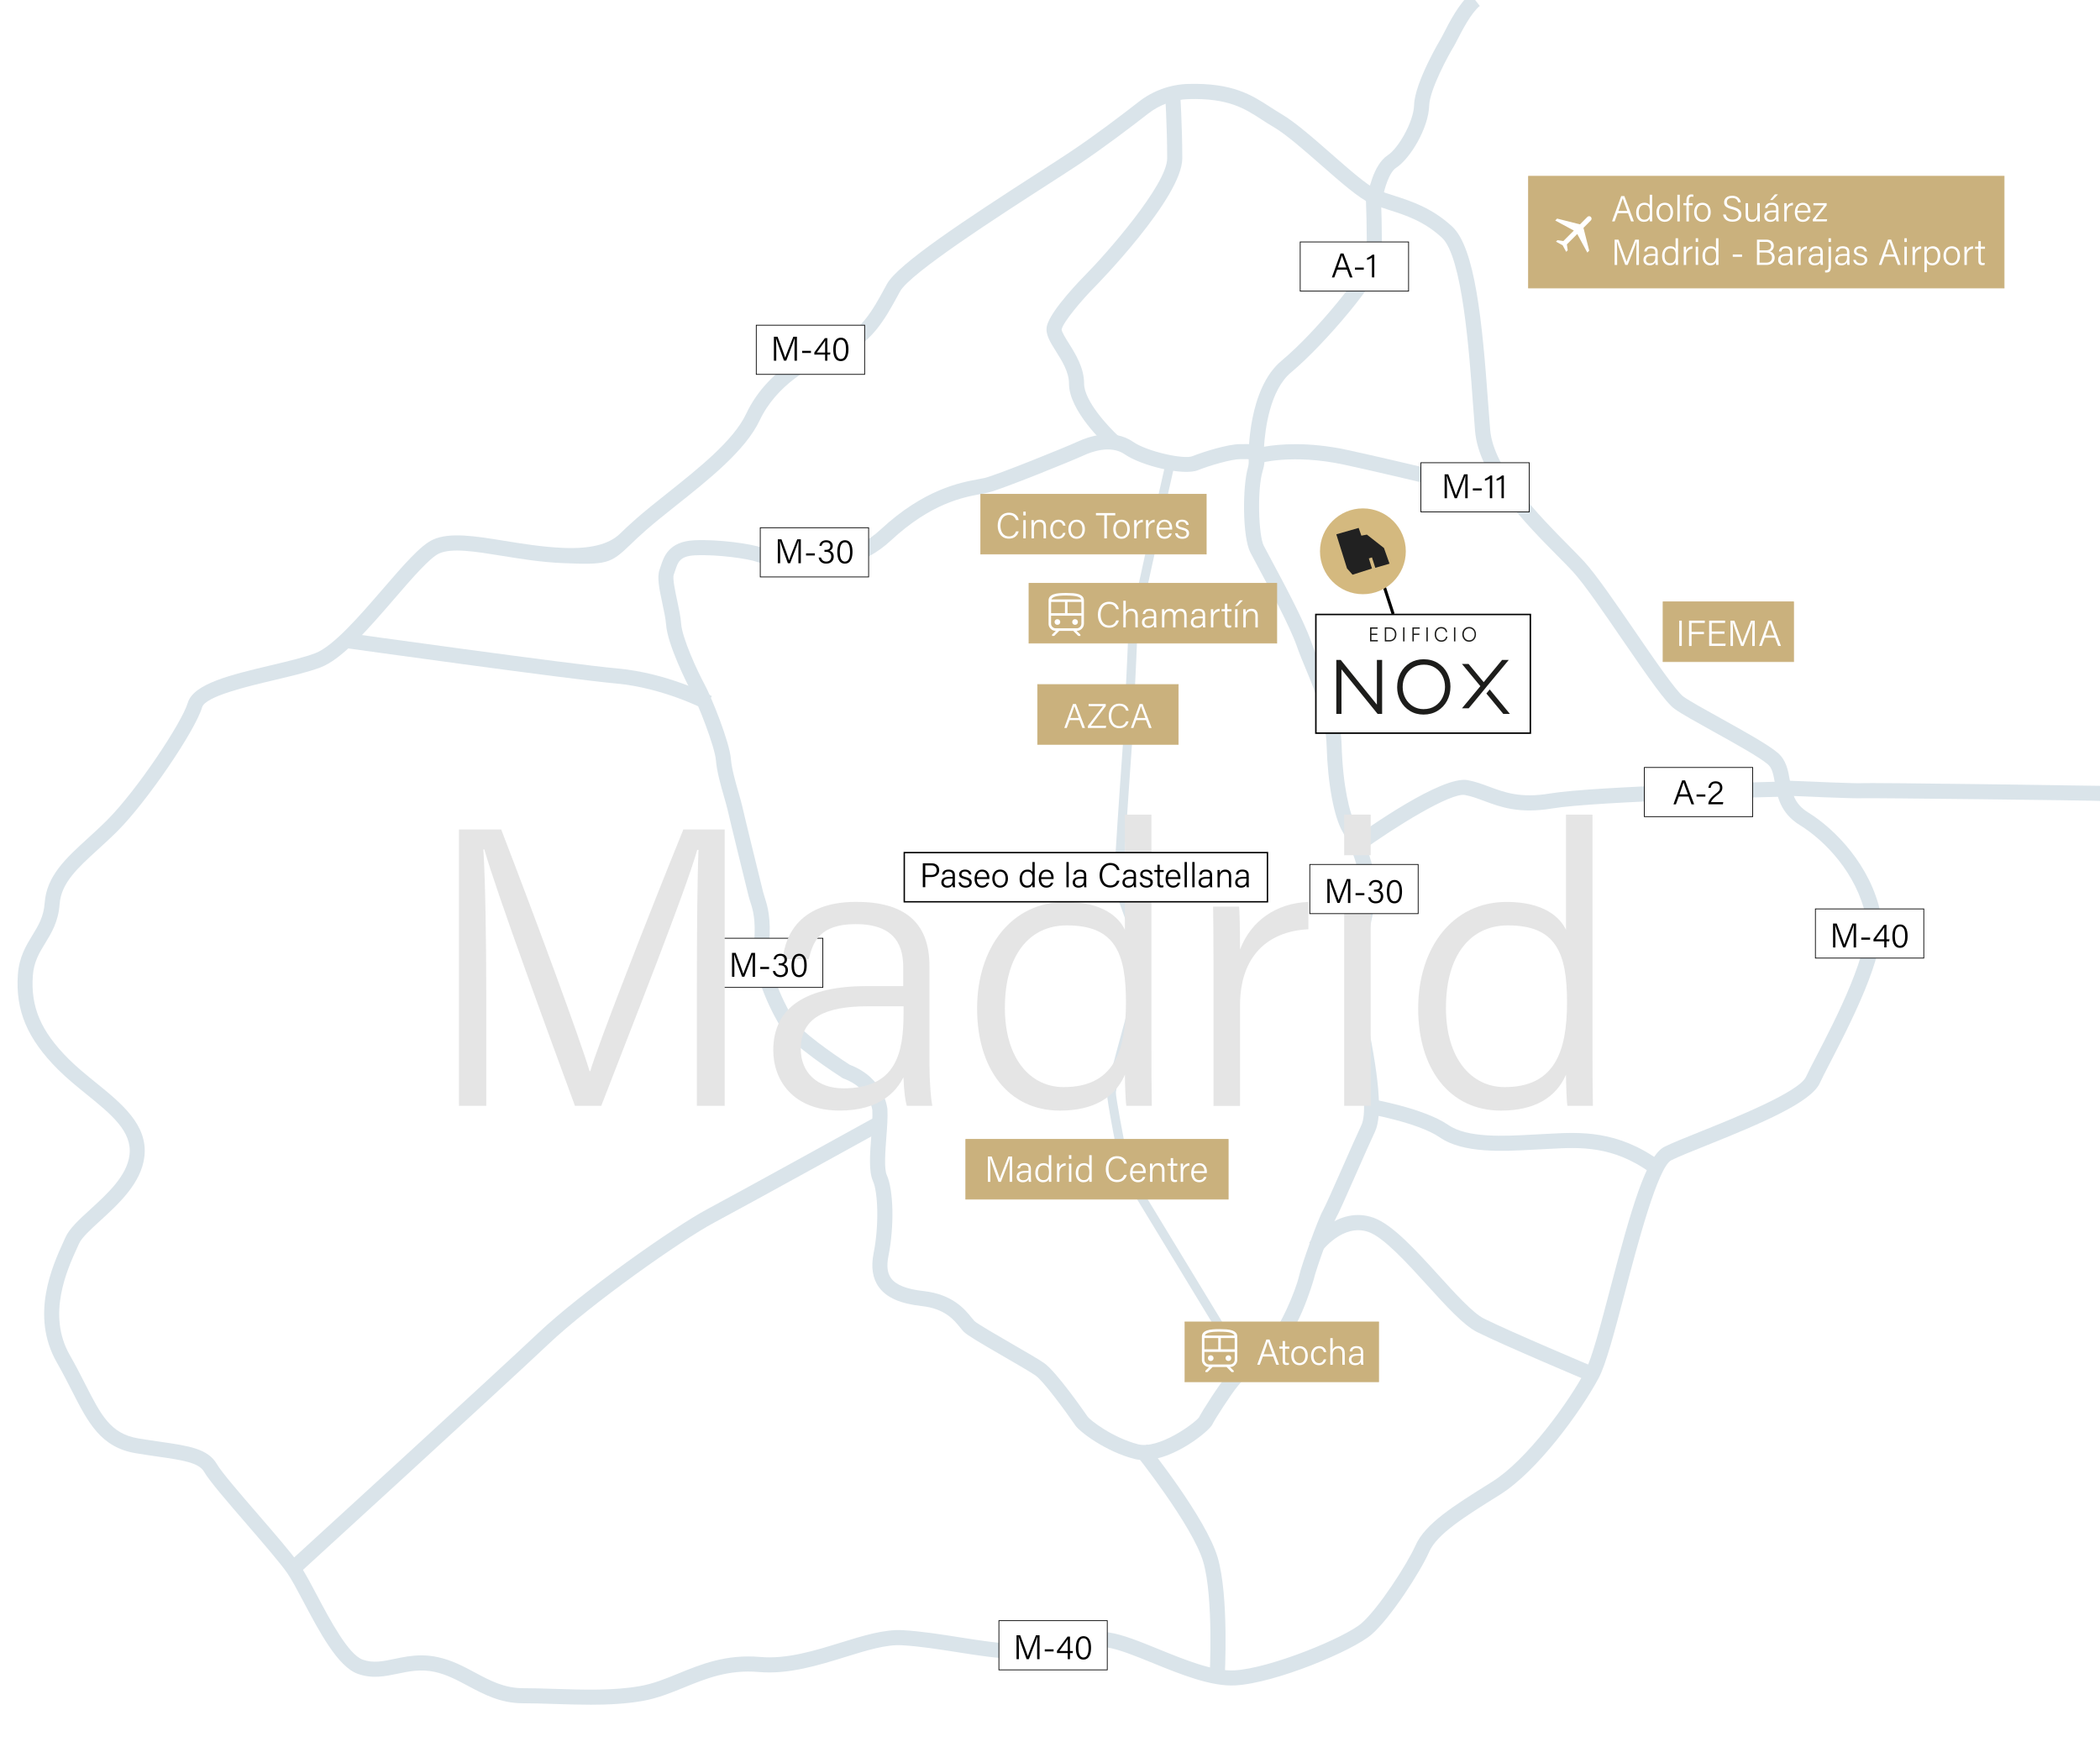 <?xml version="1.0" encoding="UTF-8"?><svg xmlns="http://www.w3.org/2000/svg" xmlns:xlink="http://www.w3.org/1999/xlink" viewBox="0 0 694.93 579.81"><defs><style>.cls-1{fill:#d4b97f;}.cls-2{clip-path:url(#clippath-6);}.cls-3{clip-path:url(#clippath-7);}.cls-4{clip-path:url(#clippath-4);}.cls-5{fill:#fff;}.cls-6{fill:none;}.cls-7{fill:#e5e5e5;}.cls-8{fill:#cab17d;}.cls-9{clip-path:url(#clippath-1);}.cls-10{isolation:isolate;}.cls-11{clip-path:url(#clippath-5);}.cls-12{fill:#212121;}.cls-13{clip-path:url(#clippath-3);}.cls-14{mix-blend-mode:multiply;}.cls-15{fill:#1d1d1b;}.cls-16{fill:#dae4ea;}.cls-17{clip-path:url(#clippath-2);}.cls-18{clip-path:url(#clippath);}</style><clipPath id="clippath"><rect class="cls-6" x="435.2" y="168.27" width="71.47" height="74.62"/></clipPath><clipPath id="clippath-1"><rect class="cls-6" x="435.2" y="168.27" width="71.47" height="74.62"/></clipPath><clipPath id="clippath-2"><rect class="cls-6" x="435.2" y="168.27" width="71.47" height="74.62"/></clipPath><clipPath id="clippath-3"><rect class="cls-6" x="435.2" y="168.27" width="71.47" height="74.62"/></clipPath><clipPath id="clippath-4"><rect class="cls-6" x="435.2" y="168.27" width="71.47" height="74.62"/></clipPath><clipPath id="clippath-5"><rect class="cls-6" x="435.2" y="168.27" width="71.47" height="74.62"/></clipPath><clipPath id="clippath-6"><rect class="cls-6" x="435.2" y="168.27" width="71.47" height="74.62"/></clipPath><clipPath id="clippath-7"><rect class="cls-6" x="432.41" y="164.35" width="37.21" height="32.8"/></clipPath></defs><g class="cls-10"><g id="Capa_1"><g id="Fondo"><rect class="cls-5" y="0" width="695.86" height="579.81"/></g><g id="Layer_2"><path class="cls-16" d="M195.22,564.2c-4.04,0-8.04-.13-11.84-.25-3.63-.12-7.05-.23-10.28-.23-7.48,0-12.96-2.93-18.25-5.76-3.64-1.94-7.08-3.78-11.07-4.64-4.57-.98-8.43-.17-12.17.61-4.17.87-8.48,1.78-13.27.03-6.55-2.38-12.57-13.75-17.88-23.78-2.05-3.86-3.98-7.51-5.46-9.63-2.37-3.38-7.96-9.85-13.36-16.11-6.38-7.39-12.41-14.37-14.09-17.31-1.76-3.08-7.13-3.86-15.25-5.04-2.2-.32-4.7-.68-7.36-1.12-11.62-1.94-15.81-10.17-21.12-20.6-1.52-2.99-3.09-6.07-5.01-9.43-8.92-15.61-1.41-32.07,2.2-39.99.23-.51.45-.98.64-1.41,1.31-2.95,4.51-5.87,8.21-9.26,5.71-5.22,12.19-11.13,13-18.08.91-7.75-6.12-13.45-14.26-20.05-3.18-2.58-6.47-5.25-9.4-8.17-10.16-10.16-14.13-19.58-13.28-31.48.41-5.78,2.74-9.58,4.79-12.94,1.93-3.15,3.75-6.13,4.07-10.69.64-8.98,6.97-14.75,14.29-21.43,2.08-1.9,4.23-3.86,6.37-6,9.76-9.76,24.69-32.14,26.7-38.83,1.9-6.35,14.3-9.28,27.43-12.4,5.64-1.34,10.98-2.6,14.7-4,6.02-2.26,14.79-12.43,22.54-21.41,6.64-7.69,12.37-14.34,16.45-16.19,5.6-2.55,13.96-1.19,23.62.38,5.98.97,12.76,2.07,19.61,2.35,8.81.37,15.02-1.18,18.61-4.64,1.4-1.35,3.15-3.03,5.49-5.08,3.08-2.7,6.6-5.49,10.32-8.45,10.24-8.15,21.85-17.38,25.99-26.18,7.72-16.4,24.6-22.68,29.59-24.22,8.19-2.52,12.36-10.2,16.39-17.62l.61-1.12c3.58-6.57,25.8-21.23,50.22-36.96,4.21-2.71,7.85-5.06,10.4-6.76,8.02-5.34,16.84-12.03,22.83-16.7,4.62-3.6,10.4-5.67,16.27-5.83h0c14.72-.4,20.99,3.66,27.05,7.59,1.19.77,2.43,1.57,3.7,2.32,4.53,2.64,10.69,8.04,16.65,13.27,5.8,5.09,11.8,10.35,14.86,11.71,1.76.78,3.76,1.42,5.88,2.1,5.53,1.77,12.41,3.97,19.16,10.16,7.64,7.01,10.01,31.63,11.94,58.42.24,3.38.46,6.42.68,8.94,1.15,13.19,16.6,28.8,25.84,38.13,2.07,2.09,3.85,3.89,5.27,5.44,3.93,4.28,10.41,13.75,16.69,22.9,6.13,8.95,13.77,20.09,16.16,21.8,2.06,1.47,6.99,4.21,12.21,7.1,7.76,4.31,15.79,8.76,18.98,11.49,2.84,2.43,3.43,5.8,4.01,9.07.71,4.01,1.38,7.79,6.01,10.64,9.01,5.55,20.71,17.61,24.03,33.37,2.39,11.36-7.4,31.55-16.76,49.58-1.5,2.89-2.69,5.18-3.34,6.62-2.89,6.36-18.79,13.16-37.71,20.75-4.93,1.98-9.18,3.68-11.45,4.82-4.45,2.22-11.29,28.25-15.37,43.8-3.35,12.74-6.24,23.74-8.65,28.25-5.88,11.02-20.31,30.9-32.64,38.61l-.65.41c-10.82,6.76-20.17,12.6-22.76,18.43-3.08,6.94-12.87,22-19.1,27.45-6.09,5.33-31.63,16.07-45.07,16.86-8,.46-18.24-3.69-27.25-7.36-5.89-2.4-11.45-4.66-15.34-5.22-5.48-.78-11.42.5-17.18,1.75-4.48.97-9.11,1.97-13.49,1.97-5.24,0-11.78-1.03-18.71-2.12-6.15-.97-12.52-1.97-18.36-2.31-5.24-.32-11.83,1.74-18.82,3.9-8.79,2.72-18.74,5.81-28.52,4.96-10.09-.88-17.53,2.16-24.72,5.09-4.35,1.78-8.86,3.61-13.77,4.48-5.55.98-11.54,1.26-17.46,1.26h.01ZM139.47,547.87c1.68,0,3.46.16,5.35.57,4.69,1,8.6,3.09,12.38,5.12,4.97,2.66,9.67,5.17,15.9,5.17,3.3,0,6.77.11,10.44.23,9.56.31,19.44.63,28.27-.93,4.39-.77,8.45-2.43,12.75-4.19,7.38-3.01,15.74-6.43,27.04-5.44,8.79.76,17.85-2.04,26.61-4.75,7.43-2.3,14.46-4.47,20.59-4.12,6.09.36,12.57,1.38,18.84,2.37,6.73,1.06,13.09,2.06,17.93,2.06,3.84,0,8.01-.9,12.43-1.86,6.18-1.34,12.58-2.72,18.94-1.81,4.5.64,10.34,3.02,16.52,5.54,8.52,3.47,18.18,7.4,25.07,7,11.94-.7,36.6-10.85,42.07-15.63,5.57-4.88,15.05-19.48,17.82-25.72,3.21-7.22,12.68-13.14,24.68-20.64l.65-.41c11.55-7.22,25.25-26.18,30.87-36.72,2.13-4,5.09-15.25,8.22-27.17,6.95-26.44,11.95-43.99,17.97-47,2.45-1.23,6.79-2.97,11.82-4.99,11.44-4.59,32.73-13.13,35.02-18.18.71-1.56,1.92-3.9,3.46-6.85,6.02-11.58,18.53-35.68,16.31-46.25-2.99-14.2-13.59-25.11-21.76-30.14-6.55-4.03-7.53-9.58-8.32-14.03-.53-3.02-.93-4.93-2.34-6.14-2.8-2.4-10.96-6.93-18.15-10.92-5.58-3.1-10.4-5.77-12.69-7.41-2.9-2.07-8.5-10.09-17.38-23.04-6.17-9.01-12.56-18.33-16.25-22.35-1.35-1.48-3.11-3.25-5.14-5.3-10.34-10.44-25.96-26.23-27.26-41.22-.22-2.55-.44-5.54-.69-9.01-1.23-17.07-3.52-48.85-10.33-55.09-5.94-5.45-11.98-7.38-17.3-9.08-2.25-.72-4.38-1.4-6.39-2.29-3.75-1.67-9.76-6.94-16.13-12.52-5.78-5.07-11.76-10.31-15.87-12.71-1.37-.8-2.66-1.63-3.9-2.44-5.66-3.67-11-7.15-24.19-6.78l-.07-2.5.07,2.5c-4.82.13-9.55,1.83-13.34,4.78-6.06,4.72-14.99,11.49-23.13,16.92-2.58,1.72-6.24,4.08-10.47,6.8-15.82,10.19-45.27,29.15-48.54,35.15l-.61,1.11c-4.3,7.92-9.18,16.9-19.32,20.02-9.26,2.85-21.1,10.01-26.54,21.57-4.64,9.85-16.73,19.48-27.4,27.96-3.67,2.92-7.14,5.68-10.14,8.3-2.25,1.97-3.95,3.6-5.31,4.92-6.54,6.3-7.8,6.64-22.28,6.04-7.15-.3-14.08-1.42-20.2-2.42-8.87-1.44-16.53-2.68-20.76-.76-3.07,1.4-9,8.27-14.73,14.91-8.53,9.89-17.35,20.12-24.57,22.82-4.02,1.51-9.5,2.81-15.3,4.18-9.05,2.14-22.72,5.38-23.8,8.97-2.39,7.97-18.33,31.3-27.95,40.93-2.23,2.23-4.42,4.23-6.54,6.16-6.8,6.21-12.18,11.11-12.67,18.1-.41,5.78-2.74,9.58-4.79,12.94-1.93,3.15-3.74,6.13-4.07,10.69-.75,10.45,2.68,18.44,11.83,27.59,2.74,2.74,5.93,5.32,9.01,7.82,8.51,6.9,17.31,14.03,16.07,24.51-1.04,8.8-8.56,15.67-14.6,21.19-3.15,2.88-6.13,5.6-7.02,7.59-.2.44-.42.93-.66,1.45-3.26,7.16-10.06,22.05-2.41,35.43,1.98,3.46,3.65,6.74,5.12,9.64,5.21,10.24,8.36,16.41,17.49,17.94,2.61.44,5.08.79,7.26,1.11,9.58,1.38,15.9,2.3,18.87,7.5,1.44,2.52,7.86,9.96,13.53,16.52,5.49,6.35,11.16,12.92,13.67,16.51,1.66,2.38,3.57,5.98,5.79,10.16,4.4,8.31,10.43,19.69,15.17,21.42,3.46,1.26,6.74.57,10.54-.23,2.68-.56,5.59-1.17,8.88-1.17h.06Z"/><path class="cls-16" d="M378.56,483.23c-1.12,0-2.22-.12-3.27-.4-9.44-2.46-17.91-8.87-19.44-11.06v-.02c-3.77-5.45-10.67-14.76-13.19-16.52-1.57-1.1-5.92-3.61-10.13-6.05-8.35-4.83-12.41-7.23-13.6-8.42-.41-.41-.8-.9-1.26-1.46-1.98-2.46-4.98-6.18-12.59-7.03-7.17-.8-11.69-2.78-14.23-6.26-2.09-2.85-2.68-6.65-1.75-11.29,1.85-9.27,1.42-20.2-.21-23.79-1.45-3.2-1.02-8.9-.57-14.95.25-3.29.48-6.39.35-8.55-.02-.22-.85-7.26-9.49-10.47l-.25-.09-.23-.15c-1.7-1.09-16.68-10.81-19.95-16.13-2.38-3.86-10.06-17.34-9.18-28.73.58-7.59-.44-10.78-1.27-13.35-.21-.66-.42-1.29-.58-1.95-.74-2.98-6.15-24.97-6.92-28.44-.23-1.02-.65-2.48-1.13-4.17-1.1-3.84-2.47-8.62-2.75-12.28-.34-4.46-5.86-18.6-8.14-22.77-1.55-2.84-7.89-15.68-8.35-22.11-.14-1.94-.7-4.54-1.23-7.05-1-4.68-1.87-8.72-.92-11.26.13-.36.25-.73.38-1.12.98-3.04,2.62-8.13,11.04-8.55,8.03-.4,19.16,1.21,22.48,2.46.95.36,23.51,8.58,39.22-6.01,14.41-13.38,26.46-15.58,32.25-16.64.88-.16,1.64-.3,2.2-.44,4.3-1.07,26.81-10.18,31-12.12,3.23-1.49,11.46-4.45,18.19.21,4.61,3.19,16.74,5.83,19.51,4.72,3.5-1.4,11.75-4.01,15.88-4.01.32,0,.63,0,.94,0,2.04-.04,4.57-.1,6.1,1.91,1.55,2.03,1,4.84.34,7.06-1.83,6.22-1.32,21.26.38,24.63.46.91,1.31,2.5,2.39,4.5,4.05,7.55,10.83,20.17,13.3,27.25.75,2.16,1.73,4.53,2.77,7.04,3.13,7.56,7.04,16.96,7.33,27.46.38,13.2,2.67,22.74,4.63,26.01,3.12,5.2,8.4,17.73,6.04,27.93-2.38,10.31-4.43,26.88-3.44,31.51l.3,1.35c4.93,22.48,6.05,35.47,3.51,40.88-1.58,3.36-3.95,8.74-6.24,13.94-3.57,8.09-5.79,13.11-6.65,14.61-1.32,2.31-6.64,16.98-7.4,20.39-.04.2-5.84,20.16-12.32,22.52-3.07,1.12-9.33,8.61-11.69,11.43-.42.51-.78.94-1.07,1.27-2.15,2.51-7.76,11.27-8.45,12.75-1.06,2.26-12.82,11.83-22.64,11.83h0ZM359.95,468.9c.85,1.17,8.22,6.9,16.61,9.09,6.81,1.77,18.51-6.72,20.19-8.86,1.06-2.12,6.68-10.89,9.12-13.74.27-.32.62-.74,1.03-1.22,4.59-5.49,9.82-11.47,13.82-12.92,2.47-.99,8.1-14.17,9.15-18.9.81-3.64,6.25-18.83,7.94-21.79.79-1.39,3.65-7.88,6.42-14.15,2.31-5.23,4.69-10.64,6.29-14.05,1.37-2.91,1.81-11.82-3.87-37.68l-.3-1.38c-1.29-6,1.15-23.66,3.46-33.68,2.07-8.96-3.24-20.53-5.46-24.23-2.89-4.81-4.98-15.98-5.34-28.44-.27-9.58-3.82-18.14-6.96-25.69-1.07-2.58-2.08-5.02-2.88-7.31-2.33-6.7-9.26-19.6-12.98-26.53-1.1-2.06-1.97-3.68-2.45-4.61-2.6-5.13-2.65-21.73-.72-28.29.43-1.45.46-2.19.45-2.51-.46-.08-1.36-.06-1.98-.05-.35,0-.7,0-1.05,0-2.98,0-10.3,2.17-14.03,3.66-4.89,1.95-18.81-1.51-24.21-5.25-4.74-3.29-11.34-.67-13.25.21-4.12,1.9-26.98,11.2-31.89,12.43-.71.18-1.55.33-2.52.51-5.73,1.05-16.41,3-29.75,15.39-17.95,16.67-43.31,7.43-44.38,7.03-2.55-.96-12.95-2.52-20.47-2.14-4.97.25-5.62,2.28-6.53,5.09-.15.47-.3.92-.46,1.34-.44,1.17.5,5.56,1.12,8.46.57,2.68,1.17,5.45,1.33,7.74.33,4.7,5.3,15.57,7.75,20.07,2.24,4.11,8.3,19.1,8.73,24.78.24,3.15,1.54,7.66,2.58,11.29.51,1.77.95,3.3,1.21,4.47.76,3.44,6.15,25.35,6.89,28.31.13.53.31,1.06.49,1.64.91,2.83,2.15,6.7,1.49,15.27-.78,10.14,6.91,23.21,8.46,25.73,1.99,3.24,12.1,10.48,18.18,14.4,11.46,4.39,12.44,14.26,12.48,14.68.16,2.57-.08,5.84-.35,9.3-.35,4.67-.79,10.48.13,12.5,2.27,4.99,2.52,17.03.56,26.83-.65,3.25-.36,5.66.88,7.36,1.63,2.23,5.15,3.62,10.75,4.24,9.66,1.07,13.74,6.14,15.93,8.86.36.45.68.84.9,1.06.98.93,7.95,4.96,12.57,7.63,4.5,2.6,8.75,5.06,10.49,6.28,4.07,2.85,13.32,16.17,14.42,17.76h0ZM396.7,469.21s-.02.04-.03.06c0-.02.02-.04.03-.06Z"/><path class="cls-16" d="M410.43,453.13l-39.41-64.88-.05-.26c-.82-4.06-4.88-24.46-4.7-26.71.17-2.09,2.42-10.43,5.84-22.91,2.25-8.23,5.06-18.46,5.11-19.75-.11-1.12-2.64-8.51-7.53-21.9-.52-1.41-.86-2.36-.94-2.58-.12-.36-.48-1.43,3-50.05.01-.27,1.53-29.88,1.53-32.87,0-3.15,11.27-52.74,12.55-58.39l2.93.67c-4.99,21.92-12.43,55.38-12.48,57.73,0,3.07-1.47,31.83-1.54,33.05-1.32,18.46-3.21,46.44-3.09,49.06.12.35.43,1.2.86,2.37,5.48,14.99,7.64,21.39,7.71,22.82.06,1.24-1.46,6.95-5.21,20.65-2.62,9.56-5.58,20.4-5.74,22.36-.07,1.43,2.31,14.22,4.59,25.62l39.14,64.43-2.56,1.56v-.02Z"/><path class="cls-16" d="M366.75,148.04c-1.33-1.21-13-12.08-13-21.05,0-3.86-2.29-7.51-4.32-10.73-1.9-3.02-3.54-5.63-3.02-8.22,1.06-5.3,12.39-16.67,12.5-16.79,7-7,27.33-30.16,27.33-38.85,0-10.87-.73-21.88-.73-21.99l4.99-.33c0,.11.74,11.29.74,22.32,0,13.01-28.51,42.1-28.79,42.38-4.32,4.32-10.65,11.83-11.13,14.23-.07.72,1.38,3.04,2.35,4.58,2.26,3.61,5.08,8.1,5.08,13.39,0,5.74,8.21,14.47,11.37,17.35l-3.36,3.7h0Z"/><path class="cls-16" d="M233.23,234.8c-.14-.07-13.81-7.17-29.34-8.58-16.12-1.47-89.48-11.73-90.22-11.83l.69-4.95c.74.1,73.97,10.35,89.98,11.8,16.55,1.5,30.62,8.83,31.21,9.14l-2.33,4.43h.01Z"/><path class="cls-16" d="M98.72,520.97l-3.37-3.69c.69-.63,68.82-62.91,82.68-76.03,14.39-13.63,45.03-35.2,55.93-41.01,10.93-5.83,55.16-30.26,55.6-30.51l2.42,4.38c-.45.25-44.7,24.69-55.67,30.54-10.67,5.69-40.72,26.84-54.84,40.23-13.89,13.16-82.06,75.47-82.74,76.09h-.01Z"/><path class="cls-16" d="M405.27,555.45l-4.99-.28c.01-.26,1.41-26.3-2.12-38.3-3.51-11.94-22.26-35.46-22.45-35.7l3.9-3.12c.8,1,19.55,24.53,23.34,37.41,3.77,12.82,2.38,38.88,2.31,39.98h.01Z"/><path class="cls-16" d="M525.87,457.18c-1.15-.48-28.24-11.9-37.07-16.31-4.44-2.22-10.28-8.65-16.45-15.45-6.75-7.43-14.4-15.86-19.46-17.67-8.49-3.03-15.54,6.41-15.61,6.51l-4.03-2.96c.38-.51,9.37-12.53,21.32-8.26,6.23,2.23,13.98,10.76,21.48,19.01,5.59,6.16,11.38,12.53,14.99,14.34,8.69,4.34,36.5,16.06,36.78,16.18l-1.94,4.61h-.01Z"/><path class="cls-16" d="M546.3,388.22c-12.58-9.11-23.52-8.53-33.17-8.01-.73.04-1.46.08-2.17.11-1.05.05-2.15.11-3.28.17-10.46.57-23.47,1.29-31.24-4.06-7.33-5.04-24.42-7.94-24.6-7.96l.82-4.93c.75.12,18.37,3.11,26.61,8.78,6.37,4.38,18.44,3.72,28.14,3.18,1.14-.06,2.25-.12,3.31-.17.7-.03,1.42-.07,2.14-.11,9.97-.53,22.36-1.2,36.37,8.95l-2.93,4.05h0Z"/><path class="cls-16" d="M450.27,281.88l-2.93-4.05c4.91-3.56,29.85-21.22,38.36-19.63,2.57.48,4.89,1.35,7.14,2.18,5.09,1.89,10.36,3.86,20.05,2.24,14.77-2.46,75.09-3.91,77.65-3.97l.12,5c-.62.01-62.52,1.5-76.94,3.91-11,1.84-17.17-.46-22.61-2.48-2.15-.8-4.17-1.55-6.32-1.96-4.67-.88-23.01,10.44-34.51,18.77h-.01Z"/><path class="cls-16" d="M501.38,167.08c-.38-.09-38.58-9.39-56.55-13.28-17.26-3.73-28.29-.46-28.4-.42l-3.19.98-.05-3.34c-.01-.91-.14-22.44,10.87-31.61,12.07-10.06,27.42-29.73,28.15-33.19.29-8.82-.24-21.03-.25-21.15l4.99-.22c.02.51.55,12.59.25,21.61-.18,5.38-18.72,27.44-29.95,36.79-6.97,5.81-8.59,18.66-8.96,24.6,4.8-.85,14.51-1.76,27.58,1.07,18.04,3.9,56.3,13.21,56.68,13.31l-1.18,4.86h.01ZM452.21,86.28h0Z"/><rect class="cls-5" x="600.76" y="300.82" width="35.86" height="16.28"/><path d="M636.74,317.22h-36.11v-16.53h36.11v16.53ZM600.88,316.97h35.61v-16.03h-35.61v16.03Z"/><rect class="cls-5" x="330.55" y="536.38" width="35.86" height="16.28"/><path d="M366.54,552.79h-36.11v-16.53h36.11v16.53h0ZM330.68,552.54h35.61v-16.03h-35.61v16.03Z"/><rect class="cls-5" x="250.27" y="107.63" width="35.86" height="16.28"/><path d="M286.25,124.03h-36.11v-16.53h36.11v16.53ZM250.39,123.78h35.61v-16.03h-35.61v16.03Z"/><rect class="cls-5" x="430.27" y="80.07" width="35.86" height="16.28"/><path d="M466.25,96.48h-36.11v-16.53h36.11v16.53ZM430.39,96.23h35.61v-16.03h-35.61v16.03Z"/><rect class="cls-5" x="470.21" y="153.15" width="35.86" height="16.28"/><path d="M506.19,169.55h-36.11v-16.53h36.11v16.53ZM470.33,169.3h35.61v-16.03h-35.61v16.03h0Z"/><rect class="cls-5" x="236.44" y="310.53" width="35.86" height="16.28"/><path d="M272.42,326.93h-36.11v-16.53h36.11v16.53ZM236.56,326.68h35.61v-16.03h-35.61v16.03h0Z"/><rect class="cls-5" x="251.59" y="174.66" width="35.86" height="16.28"/><path d="M287.57,191.07h-36.11v-16.53h36.11v16.53ZM251.71,190.82h35.61v-16.03h-35.61v16.03Z"/><path class="cls-16" d="M457.54,65.63l-4.94-.77c.16-1.05,1.74-10.31,6.65-13.5,3.51-2.29,8.54-11.06,8.7-16.57.21-7.58,8.87-22.03,8.96-22.17.13-.2.48-.89.82-1.56,1.81-3.54,5.17-10.13,8.88-13.03l3.08,3.94c-2.84,2.22-5.99,8.4-7.51,11.36-.48.93-.79,1.55-1.03,1.94-1.77,2.83-8.06,14.46-8.2,19.66-.21,7.38-6.2,17.51-10.96,20.62-2.4,1.57-4.03,7.48-4.44,10.09h0Z"/><path class="cls-16" d="M695.74,265.09c-4.37-.21-77.12-1.03-79.42-.9-2.17.18-22.37-.71-26.39-.89l.22-4.99c9.17.41,24.29,1.01,25.78.9,3.05-.26,79.48.86,80.05.89l-.24,4.99Z"/><rect class="cls-5" x="544.15" y="254" width="35.86" height="16.28"/><path d="M580.13,270.41h-36.11v-16.53h36.11v16.53ZM544.27,270.16h35.61v-16.03h-35.61v16.03Z"/></g><g id="Capa_6"><path class="cls-7" d="M230.61,325.32c0-17.49.15-34.67.54-44.04h-.43c-3.77,13.43-20.64,55.88-31.75,84.71h-8.71c-8.38-22.83-25.83-70.22-29.99-84.87h-.32c.68,10.5.96,31.36.96,47.04v37.83h-9.03v-91.47h13.97c11.57,30.02,25.97,69.06,29.25,79.98h.24c2.12-7.63,18.93-50.79,30.8-79.98h13.68v91.47h-9.22v-40.68h0Z"/><path class="cls-7" d="M307.59,352.62c0,5.89.52,11.36.92,13.37h-8.41c-.52-1.53-.92-4.54-1.14-9.46-2.27,4.66-7.83,11.03-21.05,11.03-15.41,0-22.02-10-22.02-19.95,0-14.6,11.37-21.26,31.06-21.26h11.94v-6.22c0-6.24-1.92-14.28-15.73-14.28-12.27,0-14.19,6.29-15.53,11.58h-8.61c.83-8.09,5.83-18.97,24.37-18.95,15.53.02,24.18,6.46,24.18,21.19v32.95h.02ZM299,333.05h-11.9c-13.96,0-22.11,3.74-22.11,14.14,0,7.65,5.37,13.01,14.1,13.01,17.5,0,19.91-11.69,19.91-24.9v-2.25h0Z"/><path class="cls-7" d="M381.03,269.6v77.57c0,6.27,0,12.34.13,18.83h-8.43c-.28-1.66-.46-7.33-.48-10.29-3.28,7.51-10.34,11.86-21.51,11.86-17.05,0-27.4-13.87-27.4-33.79s11.22-35.28,29.29-35.28c12.49,0,17.73,5.23,19.62,9.22v-38.11h8.78ZM332.53,333.47c0,17.09,8.55,26.32,19.44,26.32,16.5,0,20.63-11.71,20.63-28.06s-3.62-25.46-19.57-25.46c-12.4,0-20.49,9.87-20.49,27.2h-.01Z"/><path class="cls-7" d="M401.57,317.99c0-10.23-.11-15.18-.13-17.92h8.61c.15,1.99.3,6.65.3,14.17,3.65-9.45,11.83-15.3,22.61-15.74v9.05c-13.63.69-22.61,9.07-22.61,25.21v33.25h-8.78v-48.01h0Z"/><path class="cls-7" d="M444.81,269.6h8.78v13.45h-8.78v-13.45ZM444.81,300.06h8.78v65.93h-8.78v-65.93Z"/><path class="cls-7" d="M526.99,269.6v77.57c0,6.27,0,12.34.13,18.83h-8.43c-.28-1.66-.46-7.33-.48-10.29-3.28,7.51-10.34,11.86-21.51,11.86-17.05,0-27.4-13.87-27.4-33.79s11.22-35.28,29.29-35.28c12.49,0,17.73,5.23,19.62,9.22v-38.11h8.78,0ZM478.49,333.47c0,17.09,8.55,26.32,19.44,26.32,16.5,0,20.63-11.71,20.63-28.06s-3.62-25.46-19.57-25.46c-12.4,0-20.49,9.87-20.49,27.2h-.01Z"/></g><g id="Capa_8"><rect class="cls-5" x="433.44" y="286.1" width="35.86" height="16.28"/><path d="M469.42,302.51h-36.11v-16.53h36.11v16.53h0ZM433.56,302.26h35.61v-16.03h-35.61v16.03Z"/><rect class="cls-5" x="299.24" y="282.18" width="120.19" height="16.28"/><path d="M419.66,298.69h-120.65v-16.74h120.65v16.74ZM299.47,298.23h119.73v-15.82h-119.73v15.82Z"/></g><g id="Numbers"><path d="M442.49,89.24l-.94,2.58h-.81l2.87-7.92h.98l2.99,7.92h-.87l-.96-2.58h-3.26ZM445.52,88.52c-.83-2.23-1.26-3.35-1.43-3.92h-.01c-.19.63-.68,2.01-1.35,3.92h2.79Z"/><path d="M451.3,88.55v.71h-2.92v-.71h2.92Z"/><path d="M454,91.81v-6.54c-.38.31-1.19.68-1.62.77v-.66c.53-.16,1.25-.6,1.79-1.09h.61v7.52s-.78,0-.78,0Z"/><path d="M446.06,295.32c0-1.52.01-3,.05-3.82h-.04c-.33,1.16-1.79,4.84-2.75,7.34h-.75c-.73-1.98-2.24-6.08-2.6-7.35h-.03c.06.91.08,2.72.08,4.08v3.28h-.78v-7.92h1.21c1,2.6,2.25,5.98,2.53,6.93h.02c.18-.66,1.64-4.4,2.67-6.93h1.19v7.92h-.8v-3.52h0Z"/><path d="M451.5,295.58v.71h-2.92v-.71h2.92Z"/><path d="M452.99,293.1c.12-.92.78-1.86,2.27-1.86s2.16.93,2.16,1.9c0,.92-.55,1.39-1.02,1.56v.02c.74.23,1.35.81,1.35,1.92,0,1.23-.77,2.34-2.52,2.34-1.61,0-2.35-1.03-2.48-2.02h.77c.17.71.72,1.35,1.75,1.35,1.19,0,1.66-.79,1.66-1.66,0-1.1-.71-1.57-1.76-1.57h-.49v-.65h.4c1.06,0,1.54-.44,1.54-1.27,0-.73-.5-1.24-1.4-1.24-.95,0-1.33.5-1.5,1.18h-.75.02Z"/><path d="M463.96,295.05c0,1.78-.48,3.93-2.52,3.93s-2.51-1.99-2.51-3.87.56-3.87,2.54-3.87,2.49,1.98,2.49,3.82h0ZM459.76,295.11c0,1.44.28,3.18,1.69,3.18s1.7-1.67,1.7-3.24c0-1.43-.27-3.14-1.66-3.14s-1.73,1.55-1.73,3.2Z"/><path d="M484.87,161.37c0-1.52.01-3,.05-3.82h-.04c-.33,1.16-1.79,4.84-2.75,7.34h-.75c-.73-1.98-2.24-6.08-2.6-7.35h-.03c.06.91.08,2.72.08,4.08v3.28h-.78v-7.92h1.21c1,2.6,2.25,5.98,2.53,6.93h.02c.18-.66,1.64-4.4,2.67-6.93h1.19v7.92h-.8v-3.52h0Z"/><path d="M490.31,161.63v.71h-2.92v-.71h2.92Z"/><path d="M493.02,164.89v-6.54c-.38.31-1.19.68-1.62.77v-.66c.53-.16,1.25-.6,1.79-1.09h.61v7.52h-.78Z"/><path d="M496.87,164.89v-6.54c-.38.31-1.19.68-1.62.77v-.66c.53-.16,1.25-.6,1.79-1.09h.61v7.52h-.78Z"/><path d="M249.06,319.75c0-1.52,0-3,.05-3.82h-.04c-.33,1.16-1.79,4.84-2.75,7.34h-.75c-.73-1.98-2.24-6.08-2.6-7.35h-.03c.06.91.08,2.72.08,4.08v3.28h-.78v-7.92h1.21c1,2.6,2.25,5.98,2.53,6.93h.02c.18-.66,1.64-4.4,2.67-6.93h1.19v7.92h-.8v-3.52h0Z"/><path d="M254.5,320.01v.71h-2.92v-.71h2.92Z"/><path d="M255.99,317.52c.12-.92.78-1.86,2.27-1.86s2.16.93,2.16,1.9c0,.92-.55,1.39-1.02,1.56v.02c.74.23,1.35.81,1.35,1.92,0,1.23-.77,2.34-2.52,2.34-1.61,0-2.35-1.03-2.48-2.03h.77c.17.71.72,1.35,1.75,1.35,1.19,0,1.66-.79,1.66-1.66,0-1.1-.71-1.57-1.76-1.57h-.49v-.65h.4c1.06,0,1.54-.44,1.54-1.27,0-.73-.5-1.24-1.4-1.24-.95,0-1.33.5-1.5,1.18h-.75.02Z"/><path d="M266.96,319.48c0,1.78-.48,3.93-2.52,3.93s-2.51-1.99-2.51-3.87.56-3.87,2.54-3.87,2.49,1.98,2.49,3.82h0ZM262.76,319.54c0,1.44.28,3.18,1.69,3.18s1.7-1.67,1.7-3.24c0-1.43-.27-3.14-1.66-3.14s-1.73,1.55-1.73,3.2Z"/><path d="M264.21,182.88c0-1.52.01-3,.05-3.82h-.04c-.33,1.16-1.79,4.84-2.75,7.34h-.75c-.73-1.98-2.24-6.08-2.6-7.35h-.03c.06.91.08,2.72.08,4.08v3.28h-.78v-7.92h1.21c1,2.6,2.25,5.98,2.53,6.93h.02c.18-.66,1.64-4.4,2.67-6.93h1.19v7.92h-.8v-3.52h0Z"/><path d="M269.65,183.14v.71h-2.92v-.71h2.92Z"/><path d="M271.14,180.66c.12-.92.78-1.86,2.27-1.86s2.16.93,2.16,1.9c0,.92-.55,1.39-1.02,1.56v.02c.74.23,1.35.81,1.35,1.92,0,1.23-.77,2.34-2.52,2.34-1.61,0-2.35-1.03-2.48-2.03h.77c.17.71.72,1.35,1.75,1.35,1.19,0,1.66-.79,1.66-1.66,0-1.1-.71-1.57-1.76-1.57h-.49v-.65h.4c1.06,0,1.54-.44,1.54-1.27,0-.73-.5-1.24-1.4-1.24-.95,0-1.33.5-1.5,1.18h-.75.02Z"/><path d="M282.11,182.61c0,1.78-.48,3.93-2.52,3.93s-2.51-1.99-2.51-3.87.56-3.87,2.54-3.87,2.49,1.98,2.49,3.82h0ZM277.91,182.68c0,1.44.28,3.18,1.69,3.18s1.7-1.67,1.7-3.24c0-1.43-.27-3.14-1.66-3.14s-1.73,1.55-1.73,3.2h0Z"/><path d="M305.38,285.72h2.91c1.49,0,2.51.83,2.51,2.25s-1.04,2.31-2.59,2.31h-2.02v3.36h-.82v-7.92h0ZM306.2,289.57h2.03c1.19,0,1.73-.61,1.73-1.57,0-1.02-.68-1.57-1.69-1.57h-2.07v3.14Z"/><path d="M315.98,292.49c0,.51.05.98.08,1.16h-.73c-.04-.13-.08-.39-.1-.82-.2.4-.68.96-1.82.96-1.33,0-1.91-.87-1.91-1.73,0-1.27.99-1.84,2.69-1.84h1.04v-.54c0-.54-.17-1.24-1.36-1.24-1.06,0-1.23.54-1.34,1h-.75c.07-.7.5-1.64,2.11-1.64,1.35,0,2.1.56,2.1,1.83v2.86h0ZM315.24,290.79h-1.03c-1.21,0-1.92.32-1.92,1.22,0,.66.47,1.13,1.22,1.13,1.52,0,1.72-1.01,1.72-2.16v-.2h.01Z"/><path d="M317.94,292.05c.18.69.68,1.1,1.52,1.1.94,0,1.31-.42,1.31-1s-.27-.88-1.46-1.17c-1.55-.37-1.9-.84-1.9-1.61s.59-1.56,1.97-1.56,1.99.82,2.07,1.62h-.75c-.09-.43-.43-.99-1.35-.99s-1.17.44-1.17.86c0,.48.26.72,1.35.98,1.67.4,2.04.95,2.04,1.8,0,1.02-.82,1.7-2.12,1.7-1.38,0-2.11-.71-2.26-1.74h.76-.01Z"/><path d="M323.26,290.91c0,1.33.68,2.21,1.72,2.21s1.33-.54,1.52-.99h.77c-.23.74-.84,1.66-2.32,1.66-1.76,0-2.46-1.48-2.46-2.94,0-1.66.83-3.04,2.53-3.04,1.8,0,2.38,1.5,2.38,2.64,0,.17,0,.32-.01.47h-4.13ZM326.61,290.32c-.01-1.04-.56-1.87-1.62-1.87s-1.59.77-1.71,1.87h3.33Z"/><path d="M333.56,290.78c0,1.62-.91,3-2.63,3-1.59,0-2.56-1.27-2.56-2.99s.93-3,2.62-3c1.55,0,2.57,1.19,2.57,2.98h0ZM329.16,290.79c0,1.31.68,2.32,1.81,2.32s1.79-.95,1.79-2.32-.64-2.33-1.82-2.33-1.79.98-1.79,2.32h.01Z"/><path d="M342.4,285.3v6.72c0,.54,0,1.07.01,1.63h-.73c-.02-.14-.04-.63-.04-.89-.28.65-.9,1.03-1.86,1.03-1.48,0-2.37-1.2-2.37-2.93s.97-3.06,2.54-3.06c1.08,0,1.54.45,1.7.8v-3.3h.76-.01ZM338.2,290.83c0,1.48.74,2.28,1.68,2.28,1.43,0,1.79-1.02,1.79-2.43s-.31-2.21-1.7-2.21c-1.08,0-1.78.85-1.78,2.36h.01Z"/><path d="M344.52,290.91c0,1.33.68,2.21,1.72,2.21s1.33-.54,1.52-.99h.77c-.23.74-.84,1.66-2.32,1.66-1.76,0-2.46-1.48-2.46-2.94,0-1.66.83-3.04,2.53-3.04,1.8,0,2.38,1.5,2.38,2.64,0,.17,0,.32-.01.47h-4.13ZM347.88,290.32c-.01-1.04-.56-1.87-1.62-1.87s-1.59.77-1.71,1.87h3.33Z"/><path d="M352.9,293.65v-8.35h.76v8.35h-.76Z"/><path d="M359.45,292.49c0,.51.05.98.08,1.16h-.73c-.04-.13-.08-.39-.1-.82-.2.4-.68.96-1.82.96-1.33,0-1.91-.87-1.91-1.73,0-1.27.99-1.84,2.69-1.84h1.04v-.54c0-.54-.17-1.24-1.36-1.24-1.06,0-1.23.54-1.34,1h-.75c.07-.7.5-1.64,2.11-1.64,1.35,0,2.1.56,2.1,1.83v2.86h0ZM358.7,290.79h-1.03c-1.21,0-1.92.32-1.92,1.22,0,.66.47,1.13,1.22,1.13,1.52,0,1.72-1.01,1.72-2.16v-.2h.01Z"/><path d="M370.46,291.47c-.36,1.3-1.33,2.27-3.06,2.27-2.32,0-3.52-1.81-3.52-4.04s1.19-4.09,3.54-4.09c1.78,0,2.79,1,3.04,2.33h-.81c-.33-.96-.95-1.62-2.27-1.62-1.87,0-2.65,1.7-2.65,3.37s.75,3.35,2.69,3.35c1.26,0,1.86-.68,2.21-1.56h.83Z"/><path d="M375.91,292.49c0,.51.05.98.08,1.16h-.73c-.04-.13-.08-.39-.1-.82-.2.4-.68.96-1.82.96-1.33,0-1.91-.87-1.91-1.73,0-1.27.99-1.84,2.69-1.84h1.04v-.54c0-.54-.17-1.24-1.36-1.24-1.06,0-1.23.54-1.34,1h-.75c.07-.7.5-1.64,2.11-1.64,1.35,0,2.1.56,2.1,1.83v2.86h0ZM375.16,290.79h-1.03c-1.21,0-1.92.32-1.92,1.22,0,.66.47,1.13,1.22,1.13,1.52,0,1.72-1.01,1.72-2.16v-.2h.01Z"/><path d="M377.86,292.05c.18.69.68,1.1,1.52,1.1.94,0,1.31-.42,1.31-1s-.27-.88-1.46-1.17c-1.55-.37-1.9-.84-1.9-1.61s.59-1.56,1.97-1.56,1.99.82,2.07,1.62h-.75c-.09-.43-.43-.99-1.35-.99s-1.17.44-1.17.86c0,.48.26.72,1.35.98,1.67.4,2.04.95,2.04,1.8,0,1.02-.82,1.7-2.12,1.7-1.38,0-2.11-.71-2.26-1.74h.76-.01Z"/><path d="M381.99,287.94h1.03v-1.74h.76v1.74h1.31v.66h-1.31v3.55c0,.6.14.93.67.93.16,0,.38,0,.55-.06v.61c-.22.08-.52.1-.77.1-.8,0-1.21-.41-1.21-1.34v-3.79h-1.03v-.66h0Z"/><path d="M386.49,290.91c0,1.33.68,2.21,1.72,2.21s1.33-.54,1.52-.99h.77c-.23.74-.84,1.66-2.32,1.66-1.76,0-2.46-1.48-2.46-2.94,0-1.66.83-3.04,2.53-3.04,1.8,0,2.38,1.5,2.38,2.64,0,.17,0,.32-.01.47h-4.13ZM389.84,290.32c-.01-1.04-.56-1.87-1.62-1.87s-1.59.77-1.71,1.87h3.33Z"/><path d="M392,293.65v-8.35h.76v8.35h-.76Z"/><path d="M394.55,293.65v-8.35h.76v8.35h-.76Z"/><path d="M401.1,292.49c0,.51.05.98.08,1.16h-.73c-.04-.13-.08-.39-.1-.82-.2.4-.68.96-1.82.96-1.33,0-1.91-.87-1.91-1.73,0-1.27.99-1.84,2.69-1.84h1.04v-.54c0-.54-.17-1.24-1.36-1.24-1.06,0-1.23.54-1.34,1h-.75c.07-.7.5-1.64,2.11-1.64,1.35,0,2.1.56,2.1,1.83v2.86h0ZM400.36,290.79h-1.03c-1.21,0-1.92.32-1.92,1.22,0,.66.47,1.13,1.22,1.13,1.52,0,1.72-1.01,1.72-2.16v-.2h.01Z"/><path d="M402.9,289.38c0-.5,0-.99-.01-1.44h.74c.02.18.04.85.03,1.02.24-.54.71-1.15,1.85-1.15,1.04,0,1.91.61,1.91,2.16v3.69h-.76v-3.58c0-.95-.38-1.57-1.32-1.57-1.23,0-1.68.99-1.68,2.19v2.96h-.76v-4.27h0Z"/><path d="M413.22,292.49c0,.51.05.98.08,1.16h-.73c-.04-.13-.08-.39-.1-.82-.2.4-.68.96-1.82.96-1.33,0-1.91-.87-1.91-1.73,0-1.27.99-1.84,2.69-1.84h1.04v-.54c0-.54-.17-1.24-1.36-1.24-1.06,0-1.23.54-1.34,1h-.75c.07-.7.5-1.64,2.11-1.64,1.35,0,2.1.56,2.1,1.83v2.86h0ZM412.48,290.79h-1.03c-1.21,0-1.92.32-1.92,1.22,0,.66.47,1.13,1.22,1.13,1.52,0,1.72-1.01,1.72-2.16v-.2h.01Z"/><path d="M555.53,263.62l-.94,2.58h-.81l2.87-7.92h.98l2.99,7.92h-.87l-.96-2.58h-3.26,0ZM558.56,262.9c-.83-2.23-1.26-3.35-1.43-3.92h-.01c-.19.63-.68,2.01-1.35,3.92h2.79Z"/><path d="M564.34,262.94v.71h-2.92v-.71h2.92Z"/><path d="M565.31,266.2v-.05c0-1,.76-2.14,2.27-3.3,1.25-.97,1.58-1.27,1.58-2.16,0-.79-.43-1.43-1.43-1.43s-1.45.48-1.63,1.49h-.76c.14-1.26.93-2.17,2.39-2.17,1.58,0,2.23,1.05,2.23,2.07,0,1.15-.48,1.56-1.87,2.66-1.07.85-1.68,1.51-1.89,2.17h4.06l-.12.7h-4.83v.02Z"/><path d="M613.41,310.04c0-1.52.01-3,.05-3.82h-.04c-.33,1.16-1.79,4.84-2.75,7.34h-.75c-.73-1.98-2.24-6.08-2.6-7.35h-.03c.06.91.08,2.72.08,4.08v3.28h-.78v-7.92h1.21c1,2.6,2.25,5.98,2.53,6.93h.02c.18-.66,1.64-4.4,2.67-6.93h1.19v7.92h-.8v-3.52h0Z"/><path d="M618.85,310.3v.71h-2.92v-.71h2.92Z"/><path d="M623.53,313.56v-2.01h-3.56v-.71l3.5-4.74h.81v4.77h.99l-.09.68h-.9v2.01h-.75,0ZM623.53,308.77c0-.49,0-1.33.02-1.83-.3.56-1.94,2.76-2.77,3.92h2.75v-2.09h0Z"/><path d="M631.26,309.77c0,1.78-.48,3.93-2.52,3.93s-2.51-1.99-2.51-3.87.56-3.87,2.54-3.87,2.49,1.98,2.49,3.82h0ZM627.06,309.83c0,1.44.28,3.18,1.69,3.18s1.7-1.67,1.7-3.24c0-1.43-.27-3.14-1.66-3.14s-1.73,1.55-1.73,3.2h0Z"/><path d="M343.21,545.6c0-1.52.01-3,.05-3.82h-.04c-.33,1.16-1.79,4.84-2.75,7.34h-.75c-.73-1.98-2.24-6.08-2.6-7.35h-.03c.06.91.08,2.72.08,4.08v3.28h-.78v-7.92h1.21c1,2.6,2.25,5.98,2.53,6.93h.02c.18-.66,1.64-4.4,2.67-6.93h1.19v7.92h-.8v-3.52h0Z"/><path d="M348.65,545.86v.71h-2.92v-.71h2.92Z"/><path d="M353.33,549.12v-2.01h-3.56v-.71l3.5-4.74h.81v4.77h.99l-.09.68h-.9v2.01h-.75ZM353.33,544.33c0-.49,0-1.33.02-1.83-.3.56-1.94,2.76-2.77,3.92h2.75v-2.09h0Z"/><path d="M361.05,545.33c0,1.78-.48,3.93-2.52,3.93s-2.51-1.99-2.51-3.87.56-3.87,2.54-3.87,2.49,1.98,2.49,3.82h0ZM356.85,545.39c0,1.44.28,3.18,1.69,3.18s1.7-1.67,1.7-3.24c0-1.43-.27-3.14-1.66-3.14s-1.73,1.55-1.73,3.2Z"/><path d="M262.92,115.84c0-1.52.01-3,.05-3.82h-.04c-.33,1.16-1.79,4.84-2.75,7.34h-.75c-.73-1.98-2.24-6.08-2.6-7.35h-.03c.06.91.08,2.72.08,4.08v3.28h-.78v-7.92h1.21c1,2.6,2.25,5.98,2.53,6.93h.02c.18-.66,1.64-4.4,2.67-6.93h1.19v7.92h-.8v-3.52h0Z"/><path d="M268.36,116.11v.71h-2.92v-.71h2.92Z"/><path d="M273.04,119.37v-2.01h-3.56v-.71l3.5-4.74h.81v4.77h.99l-.09.68h-.9v2.01h-.75ZM273.04,114.58c0-.49,0-1.33.02-1.83-.3.56-1.94,2.76-2.77,3.92h2.75v-2.09Z"/><path d="M280.77,115.58c0,1.78-.48,3.93-2.52,3.93s-2.51-1.99-2.51-3.87.56-3.87,2.54-3.87,2.49,1.98,2.49,3.82h0ZM276.56,115.64c0,1.44.28,3.18,1.69,3.18s1.7-1.67,1.7-3.24c0-1.43-.27-3.14-1.66-3.14s-1.73,1.55-1.73,3.2Z"/></g><g id="Layer_4"><rect class="cls-8" x="505.82" y="58.34" width="157.37" height="36.98"/><path class="cls-8" d="M663.32,95.44h-157.62v-37.23h157.62v37.23ZM505.94,95.19h157.12v-36.73h-157.12v36.73Z"/><rect class="cls-8" x="319.61" y="377.1" width="86.82" height="19.78"/><path class="cls-8" d="M406.55,397h-87.07v-20.03h87.07v20.03ZM319.73,396.75h86.57v-19.53h-86.57v19.53Z"/><rect class="cls-8" x="392.06" y="437.52" width="64.21" height="19.78"/><path class="cls-8" d="M456.33,457.43h-64.33v-20.03h64.33v20.03h0ZM392.12,457.18h64.09v-19.53h-64.09v19.53Z"/><rect class="cls-8" x="324.63" y="163.58" width="74.46" height="19.78"/><path class="cls-8" d="M399.29,183.49h-74.86v-20.03h74.86v20.03h0ZM324.83,183.24h74.06v-19.53h-74.06v19.53Z"/><rect class="cls-8" x="340.61" y="193.06" width="81.79" height="19.78"/><path class="cls-8" d="M422.62,212.97h-82.23v-20.03h82.23v20.03ZM340.82,212.72h81.35v-19.53h-81.35v19.53Z"/><rect class="cls-8" x="550.35" y="199.19" width="43.18" height="19.78"/><path class="cls-8" d="M593.64,219.1h-43.41v-20.03h43.41v20.03ZM550.47,218.85h42.94v-19.53h-42.94v19.53Z"/><rect class="cls-8" x="343.39" y="226.56" width="46.51" height="19.78"/><path class="cls-8" d="M390.02,246.47h-46.76v-20.03h46.76v20.03ZM343.52,246.22h46.26v-19.53h-46.26v19.53Z"/><path class="cls-5" d="M353.95,238.34l-.94,2.58h-.81l2.87-7.92h.98l2.99,7.92h-.87l-.96-2.58h-3.26ZM356.98,237.63c-.83-2.23-1.26-3.35-1.43-3.92h-.01c-.19.63-.68,2.01-1.35,3.92h2.79Z"/><path class="cls-5" d="M359.98,240.28l5-6.56h-4.74v-.72h5.68v.69l-4.94,6.52h5.07l-.12.72h-5.94v-.64h-.01Z"/><path class="cls-5" d="M373.48,238.74c-.36,1.3-1.33,2.27-3.06,2.27-2.32,0-3.52-1.81-3.52-4.04s1.19-4.09,3.54-4.09c1.78,0,2.79,1,3.04,2.33h-.81c-.33-.96-.95-1.62-2.27-1.62-1.87,0-2.65,1.7-2.65,3.37s.75,3.35,2.69,3.35c1.26,0,1.86-.68,2.21-1.56h.83Z"/><path class="cls-5" d="M376,238.34l-.94,2.58h-.81l2.87-7.92h.98l2.99,7.92h-.87l-.96-2.58h-3.26ZM379.02,237.63c-.83-2.23-1.26-3.35-1.43-3.92h-.01c-.19.63-.68,2.01-1.35,3.92h2.79Z"/><circle class="cls-5" cx="324.66" cy="361.1" r="5.06"/><path class="cls-5" d="M397.73,450.02v-7.62c0-.55.16-.98.47-1.32.31-.33.74-.59,1.27-.76.54-.18,1.16-.29,1.87-.35s1.46-.08,2.24-.08,1.57.03,2.28.08c.71.06,1.33.17,1.86.35s.95.43,1.25.76c.31.33.46.77.46,1.32v7.62c0,.67-.23,1.24-.7,1.71s-1.04.7-1.71.7l1.25,1.25v.42h-.71l-1.67-1.67h-4.63l-1.67,1.67h-.71v-.42l1.25-1.25c-.67,0-1.24-.23-1.71-.7s-.7-1.04-.7-1.71h.01ZM403.58,440.73c-1.64,0-2.83.11-3.57.33-.75.22-1.2.54-1.35.96h9.87c-.14-.43-.59-.75-1.34-.96s-1.95-.32-3.61-.32h0ZM398.56,446.58h4.59v-3.73h-4.59v3.73ZM407.02,447.41h-8.45,10.03-1.58ZM403.99,446.58h4.59v-3.73h-4.59v3.73ZM400.65,450.44c.27,0,.49-.09.67-.27.18-.18.27-.4.27-.67s-.09-.49-.27-.67c-.18-.18-.4-.27-.67-.27s-.49.09-.67.27c-.18.18-.27.4-.27.67s.09.49.27.67c.18.18.4.27.67.27ZM406.5,450.44c.27,0,.49-.09.67-.27.18-.18.27-.4.27-.67s-.09-.49-.27-.67c-.18-.18-.4-.27-.67-.27s-.49.09-.67.27c-.18.18-.27.4-.27.67s.09.49.27.67c.18.18.4.27.67.27ZM400.14,451.59h6.88c.44,0,.81-.15,1.11-.46s.46-.68.46-1.11v-2.6h-10.03v2.6c0,.44.15.81.46,1.11.31.31.68.46,1.11.46h.01ZM403.58,442.02h4.95-9.87,4.93-.01Z"/><path class="cls-5" d="M517.1,81.17l-2.19-1.19.49-.49,1.94.29,3.47-3.47-6.15-3.33.62-.64,7.56,1.92,2.46-2.47c.16-.16.35-.24.57-.24s.41.08.57.24c.16.16.24.36.24.58s-.08.42-.24.58l-2.44,2.47,1.9,7.54-.62.64-3.34-6.15-3.43,3.43.28,1.96-.51.51-1.19-2.21v.03Z"/><path class="cls-5" d="M346.99,206.38v-7.62c0-.55.16-.98.47-1.32.31-.33.74-.59,1.27-.76.54-.18,1.16-.29,1.87-.35.71-.06,1.46-.08,2.24-.08s1.57.03,2.28.08c.71.06,1.33.17,1.86.35.53.18.95.43,1.25.76.31.33.46.77.46,1.32v7.62c0,.67-.23,1.24-.7,1.71s-1.04.7-1.71.7l1.25,1.25v.42h-.71l-1.67-1.67h-4.63l-1.67,1.67h-.71v-.42l1.25-1.25c-.67,0-1.24-.23-1.71-.7s-.7-1.04-.7-1.71h.01ZM352.84,197.09c-1.64,0-2.83.11-3.57.33-.75.22-1.2.54-1.35.96h9.87c-.14-.43-.59-.75-1.34-.96s-1.95-.32-3.61-.32h0ZM347.83,202.94h4.59v-3.73h-4.59v3.73ZM356.28,203.78h-8.45,10.03-1.58ZM353.26,202.94h4.59v-3.73h-4.59v3.73ZM349.92,206.8c.27,0,.49-.09.67-.27.18-.18.27-.4.27-.67s-.09-.49-.27-.67-.4-.27-.67-.27-.49.09-.67.27c-.18.18-.27.4-.27.67s.09.49.27.67.4.27.67.27ZM355.76,206.8c.27,0,.49-.09.67-.27.18-.18.27-.4.27-.67s-.09-.49-.27-.67-.4-.27-.67-.27-.49.09-.67.27c-.18.18-.27.4-.27.67s.09.49.27.67.4.27.67.27ZM349.4,207.95h6.88c.44,0,.81-.15,1.11-.46s.46-.68.46-1.11v-2.6h-10.03v2.6c0,.44.15.81.46,1.11.31.31.68.46,1.11.46h.01ZM352.84,198.38h4.95-9.87,4.93-.01Z"/><path class="cls-5" d="M417.89,448.97l-1,2.72h-.86l3.04-8.37h1.04l3.15,8.37h-.92l-1.01-2.72h-3.44ZM421.08,448.21c-.88-2.36-1.33-3.54-1.5-4.14h-.01c-.2.67-.73,2.12-1.43,4.14h2.94Z"/><path class="cls-5" d="M423.36,445.66h1.09v-1.83h.8v1.83h1.39v.7h-1.39v3.74c0,.64.14.98.71.98.17,0,.4-.01.58-.06v.65c-.23.08-.54.11-.82.11-.85,0-1.27-.43-1.27-1.42v-4.01h-1.09v-.7h0Z"/><path class="cls-5" d="M432.78,448.66c0,1.71-.96,3.18-2.78,3.18-1.68,0-2.7-1.34-2.7-3.15s.98-3.17,2.76-3.17c1.64,0,2.72,1.25,2.72,3.14ZM428.13,448.67c0,1.39.73,2.46,1.92,2.46s1.89-1,1.89-2.45-.67-2.46-1.92-2.46-1.89,1.03-1.89,2.45Z"/><path class="cls-5" d="M438.87,449.88c-.28,1.06-.97,1.96-2.41,1.96-1.57,0-2.63-1.15-2.63-3.13,0-1.68.92-3.19,2.7-3.19,1.63,0,2.24,1.15,2.34,1.97h-.8c-.17-.66-.59-1.26-1.55-1.26-1.18,0-1.85,1.01-1.85,2.45s.64,2.46,1.8,2.46c.83,0,1.31-.42,1.6-1.25h.8Z"/><path class="cls-5" d="M441.02,442.86v3.75c.32-.59.9-1.1,1.94-1.1.9,0,2.04.48,2.04,2.33v3.85h-.8v-3.69c0-1.13-.49-1.75-1.44-1.75-1.15,0-1.74.73-1.74,2.11v3.33h-.8v-8.83h.8,0Z"/><path class="cls-5" d="M451.11,450.47c0,.54.05,1.04.08,1.22h-.77c-.05-.14-.08-.42-.1-.86-.22.42-.72,1.01-1.93,1.01-1.42,0-2.01-.91-2.01-1.82,0-1.34,1.04-1.94,2.84-1.94h1.09v-.58c0-.58-.18-1.31-1.44-1.31-1.13,0-1.3.58-1.42,1.06h-.79c.07-.73.53-1.73,2.23-1.73,1.42,0,2.21.59,2.21,1.93v3.02h.01ZM450.33,448.68h-1.09c-1.27,0-2.03.34-2.03,1.28,0,.71.49,1.2,1.29,1.2,1.61,0,1.82-1.07,1.82-2.28v-.2h0Z"/></g><g id="Capa_7"><path class="cls-5" d="M337.11,175.87c-.4,1.38-1.4,2.4-3.24,2.4-2.45,0-3.71-1.91-3.71-4.27s1.25-4.32,3.73-4.32c1.88,0,2.95,1.06,3.21,2.46h-.85c-.35-1.01-1.01-1.71-2.4-1.71-1.98,0-2.79,1.8-2.79,3.56s.79,3.54,2.84,3.54c1.33,0,1.97-.72,2.34-1.66h.87Z"/><path class="cls-5" d="M338.63,170.58v-1.24h.8v1.24h-.8ZM338.63,172.14h.8v6.03h-.8v-6.03Z"/><path class="cls-5" d="M341.33,173.66c0-.53,0-1.06-.01-1.52h.78c.02.18.05.9.04,1.08.25-.58.74-1.22,1.96-1.22,1.1,0,2.03.64,2.03,2.28v3.9h-.8v-3.79c0-1-.41-1.65-1.4-1.65-1.3,0-1.78,1.04-1.78,2.31v3.13h-.8v-4.51h-.02Z"/><path class="cls-5" d="M352.59,176.36c-.28,1.06-.97,1.96-2.41,1.96-1.57,0-2.63-1.15-2.63-3.13,0-1.68.92-3.19,2.7-3.19,1.63,0,2.24,1.15,2.34,1.97h-.8c-.17-.66-.59-1.26-1.55-1.26-1.18,0-1.85,1.01-1.85,2.45s.64,2.46,1.8,2.46c.83,0,1.31-.42,1.6-1.25h.8Z"/><path class="cls-5" d="M359.02,175.14c0,1.71-.96,3.18-2.78,3.18-1.68,0-2.7-1.34-2.7-3.15s.98-3.17,2.76-3.17c1.64,0,2.72,1.25,2.72,3.14ZM354.37,175.15c0,1.39.73,2.46,1.92,2.46s1.89-1,1.89-2.45-.67-2.46-1.92-2.46-1.89,1.03-1.89,2.45Z"/><path class="cls-5" d="M365.43,170.56h-2.76v-.76h6.39v.76h-2.77v7.62h-.86v-7.62h0Z"/><path class="cls-5" d="M373.88,175.14c0,1.71-.96,3.18-2.78,3.18-1.68,0-2.7-1.34-2.7-3.15s.98-3.17,2.76-3.17c1.64,0,2.72,1.25,2.72,3.14ZM369.22,175.15c0,1.39.73,2.46,1.92,2.46s1.89-1,1.89-2.45-.67-2.46-1.92-2.46-1.89,1.03-1.89,2.45Z"/><path class="cls-5" d="M375.31,173.78c0-.94-.01-1.39-.01-1.64h.78c.02.18.04.61.04,1.3.34-.86,1.08-1.4,2.06-1.44v.83c-1.25.06-2.06.83-2.06,2.3v3.05h-.8v-4.39h-.01Z"/><path class="cls-5" d="M379.22,173.78c0-.94-.01-1.39-.01-1.64h.78c.02.18.04.61.04,1.3.34-.86,1.08-1.4,2.06-1.44v.83c-1.25.06-2.06.83-2.06,2.3v3.05h-.8v-4.39h-.01Z"/><path class="cls-5" d="M383.53,175.28c0,1.4.71,2.33,1.81,2.33s1.4-.58,1.61-1.04h.82c-.25.79-.89,1.75-2.45,1.75-1.87,0-2.6-1.56-2.6-3.11,0-1.75.88-3.21,2.66-3.21,1.91,0,2.52,1.58,2.52,2.78,0,.18,0,.35-.01.5h-4.36ZM387.06,174.66c-.01-1.1-.59-1.98-1.7-1.98s-1.68.8-1.8,1.98h3.5Z"/><path class="cls-5" d="M389.66,176.48c.19.72.72,1.16,1.61,1.16.98,0,1.38-.44,1.38-1.07s-.28-.94-1.54-1.24c-1.64-.4-2.02-.9-2.02-1.7s.64-1.64,2.08-1.64,2.1.86,2.19,1.72h-.79c-.1-.46-.46-1.04-1.43-1.04s-1.24.47-1.24.91c0,.5.26.76,1.42,1.03,1.76.42,2.16,1.01,2.16,1.91,0,1.08-.86,1.8-2.24,1.8-1.46,0-2.23-.76-2.39-1.83h.81Z"/><path class="cls-5" d="M535.31,70.55l-1,2.72h-.86l3.04-8.37h1.04l3.15,8.37h-.92l-1.01-2.72h-3.44ZM538.5,69.8c-.88-2.36-1.33-3.54-1.5-4.14h-.01c-.2.67-.73,2.12-1.43,4.14h2.94Z"/><path class="cls-5" d="M546.73,64.45v7.1c0,.58,0,1.13.01,1.73h-.77c-.04-.16-.05-.67-.05-.95-.3.7-.95,1.09-1.97,1.09-1.56,0-2.51-1.27-2.51-3.09s1.02-3.23,2.67-3.23c1.15,0,1.63.48,1.8.84v-3.49h.82ZM544.07,72.71c1.51,0,1.89-1.08,1.89-2.58s-.34-2.33-1.8-2.33c-1.13,0-1.87.9-1.87,2.49s.78,2.41,1.78,2.41h0Z"/><path class="cls-5" d="M553.64,70.24c0,1.71-.96,3.18-2.78,3.18-1.68,0-2.7-1.34-2.7-3.15s.98-3.17,2.76-3.17c1.64,0,2.72,1.25,2.72,3.14h0ZM548.99,70.25c0,1.39.73,2.46,1.92,2.46s1.89-1,1.89-2.45-.67-2.46-1.92-2.46-1.89,1.03-1.89,2.45Z"/><path class="cls-5" d="M555.07,73.28v-8.83h.8v8.83h-.8Z"/><path class="cls-5" d="M558.07,73.28v-5.34h-1.01v-.7h1.01v-.8c0-1.06.35-2.11,1.69-2.11.2,0,.48.04.62.08v.72c-.16-.05-.42-.06-.59-.06-.67,0-.92.44-.92,1.42v.76h1.27v.7h-1.27v5.34h-.8Z"/><path class="cls-5" d="M566.11,70.24c0,1.71-.96,3.18-2.78,3.18-1.68,0-2.7-1.34-2.7-3.15s.98-3.17,2.76-3.17c1.64,0,2.72,1.25,2.72,3.14h0ZM561.46,70.25c0,1.39.73,2.46,1.92,2.46s1.89-1,1.89-2.45-.67-2.46-1.92-2.46-1.89,1.03-1.89,2.45Z"/><path class="cls-5" d="M571.09,70.99c.24,1.07.95,1.68,2.25,1.68,1.43,0,1.98-.7,1.98-1.56s-.41-1.43-2.18-1.86c-1.86-.47-2.59-1.08-2.59-2.28s.85-2.18,2.69-2.18,2.71,1.14,2.82,2.19h-.88c-.18-.83-.71-1.46-1.98-1.46-1.13,0-1.75.52-1.75,1.39s.52,1.19,2.03,1.56c2.38.59,2.76,1.52,2.76,2.57,0,1.28-.95,2.34-2.94,2.34-2.1,0-2.93-1.19-3.09-2.39h.89-.01Z"/><path class="cls-5" d="M582.36,71.51c0,.59.01,1.48.01,1.76h-.78c-.02-.16-.04-.54-.04-.98-.28.7-.88,1.13-1.9,1.13-.94,0-1.99-.42-1.99-2.19v-3.98h.8v3.8c0,.84.26,1.64,1.37,1.64,1.24,0,1.71-.7,1.71-2.33v-3.12h.8v4.27h.02Z"/><path class="cls-5" d="M588.54,72.05c0,.54.05,1.04.08,1.22h-.77c-.05-.14-.08-.42-.1-.86-.22.42-.72,1.01-1.93,1.01-1.42,0-2.01-.91-2.01-1.82,0-1.34,1.04-1.94,2.84-1.94h1.09v-.58c0-.58-.18-1.31-1.44-1.31-1.13,0-1.3.58-1.42,1.06h-.79c.07-.73.53-1.73,2.23-1.73,1.42,0,2.21.59,2.21,1.93v3.02h0ZM587.76,70.27h-1.09c-1.27,0-2.03.34-2.03,1.28,0,.71.49,1.2,1.3,1.2,1.61,0,1.82-1.07,1.82-2.28v-.2h0ZM588.37,64.33l-1.81,1.87h-.8l1.59-1.87h1.02,0Z"/><path class="cls-5" d="M590.45,68.89c0-.94-.01-1.39-.01-1.64h.78c.02.18.04.61.04,1.3.34-.86,1.08-1.4,2.06-1.44v.83c-1.25.06-2.06.83-2.06,2.3v3.05h-.8v-4.39h-.01Z"/><path class="cls-5" d="M594.76,70.39c0,1.4.71,2.33,1.81,2.33s1.4-.58,1.61-1.04h.82c-.25.79-.89,1.75-2.45,1.75-1.87,0-2.6-1.56-2.6-3.11,0-1.75.88-3.21,2.66-3.21,1.91,0,2.52,1.58,2.52,2.78,0,.18,0,.35-.01.5h-4.36ZM598.29,69.76c-.01-1.1-.59-1.98-1.7-1.98s-1.68.8-1.8,1.98h3.5Z"/><path class="cls-5" d="M599.9,72.59l3.67-4.64h-3.48v-.71h4.39v.71l-3.61,4.62h3.77l-.16.71h-4.58v-.68h0Z"/><path class="cls-5" d="M541.52,83.96c0-1.61.01-3.18.05-4.04h-.04c-.35,1.24-1.89,5.12-2.91,7.76h-.79c-.77-2.09-2.36-6.43-2.75-7.77h-.02c.06.96.08,2.88.08,4.31v3.47h-.83v-8.37h1.28c1.06,2.75,2.37,6.32,2.67,7.32h.02c.19-.7,1.73-4.64,2.82-7.32h1.25v8.37h-.84v-3.72h0Z"/><path class="cls-5" d="M548.57,86.45c0,.54.05,1.04.08,1.22h-.77c-.05-.14-.08-.42-.1-.86-.22.42-.72,1.01-1.93,1.01-1.42,0-2.01-.91-2.01-1.82,0-1.34,1.04-1.94,2.84-1.94h1.09v-.58c0-.58-.18-1.31-1.44-1.31-1.13,0-1.3.58-1.42,1.06h-.79c.07-.73.53-1.73,2.23-1.73,1.42,0,2.21.59,2.21,1.93v3.02h0ZM547.79,84.67h-1.09c-1.27,0-2.03.34-2.03,1.28,0,.71.49,1.2,1.29,1.2,1.61,0,1.82-1.07,1.82-2.28v-.2h.01Z"/><path class="cls-5" d="M555.3,78.85v7.1c0,.58,0,1.13.01,1.73h-.77c-.04-.16-.05-.67-.05-.95-.3.7-.95,1.09-1.97,1.09-1.56,0-2.51-1.27-2.51-3.09s1.02-3.23,2.67-3.23c1.15,0,1.63.48,1.8.84v-3.49h.82ZM552.63,87.11c1.51,0,1.89-1.08,1.89-2.58s-.34-2.33-1.8-2.33c-1.13,0-1.87.9-1.87,2.5s.78,2.41,1.78,2.41h0Z"/><path class="cls-5" d="M557.18,83.29c0-.94-.01-1.39-.01-1.64h.78c.02.18.04.61.04,1.3.34-.86,1.08-1.4,2.06-1.44v.83c-1.25.06-2.06.83-2.06,2.3v3.05h-.8v-4.39h-.01Z"/><path class="cls-5" d="M561.14,80.09v-1.24h.8v1.24h-.8ZM561.14,81.64h.8v6.03h-.8v-6.03Z"/><path class="cls-5" d="M568.67,78.85v7.1c0,.58,0,1.13.01,1.73h-.77c-.04-.16-.05-.67-.05-.95-.3.7-.95,1.09-1.97,1.09-1.56,0-2.51-1.27-2.51-3.09s1.02-3.23,2.67-3.23c1.15,0,1.63.48,1.8.84v-3.49h.82ZM566,87.11c1.51,0,1.89-1.08,1.89-2.58s-.34-2.33-1.8-2.33c-1.13,0-1.87.9-1.87,2.5s.78,2.41,1.78,2.41h0Z"/><path class="cls-5" d="M576.48,84.24v.76h-3.08v-.76h3.08Z"/><path class="cls-5" d="M581.41,79.31h3.06c1.67,0,2.52.89,2.52,2.08,0,.98-.59,1.62-1.25,1.82.59.18,1.54.77,1.54,2.04,0,1.63-1.24,2.43-2.75,2.43h-3.12v-8.37ZM584.25,82.86c1.34,0,1.86-.52,1.86-1.42,0-.79-.56-1.39-1.64-1.39h-2.22v2.81h2ZM582.25,86.93h2.23c1.08,0,1.91-.53,1.91-1.67,0-1-.63-1.68-2.19-1.68h-1.94v3.35h0Z"/><path class="cls-5" d="M593.15,86.45c0,.54.05,1.04.08,1.22h-.77c-.05-.14-.08-.42-.1-.86-.22.42-.72,1.01-1.93,1.01-1.42,0-2.01-.91-2.01-1.82,0-1.34,1.04-1.94,2.84-1.94h1.09v-.58c0-.58-.18-1.31-1.44-1.31-1.13,0-1.3.58-1.42,1.06h-.79c.07-.73.53-1.73,2.23-1.73,1.42,0,2.21.59,2.21,1.93v3.02h0ZM592.37,84.67h-1.09c-1.27,0-2.03.34-2.03,1.28,0,.71.49,1.2,1.29,1.2,1.61,0,1.82-1.07,1.82-2.28v-.2h.01Z"/><path class="cls-5" d="M595.06,83.29c0-.94-.01-1.39-.01-1.64h.78c.02.18.04.61.04,1.3.34-.86,1.08-1.4,2.06-1.44v.83c-1.25.06-2.06.83-2.06,2.3v3.05h-.8v-4.39h-.01Z"/><path class="cls-5" d="M603.19,86.45c0,.54.05,1.04.08,1.22h-.77c-.05-.14-.08-.42-.1-.86-.22.42-.72,1.01-1.93,1.01-1.42,0-2.01-.91-2.01-1.82,0-1.34,1.04-1.94,2.84-1.94h1.09v-.58c0-.58-.18-1.31-1.44-1.31-1.13,0-1.3.58-1.42,1.06h-.79c.07-.73.53-1.73,2.23-1.73,1.42,0,2.21.59,2.21,1.93v3.02h0ZM602.41,84.67h-1.09c-1.27,0-2.03.34-2.03,1.28,0,.71.49,1.2,1.3,1.2,1.61,0,1.82-1.07,1.82-2.28v-.2h0Z"/><path class="cls-5" d="M605.9,81.64v6.36c0,1.64-.4,2.19-1.57,2.19-.05,0-.29-.01-.37-.02v-.72c.08.01.18.01.25.01.8,0,.89-.43.89-1.34v-6.48s.8,0,.8,0ZM605.1,80.09v-1.24h.8v1.24h-.8Z"/><path class="cls-5" d="M612.01,86.45c0,.54.05,1.04.08,1.22h-.77c-.05-.14-.08-.42-.1-.86-.22.42-.72,1.01-1.93,1.01-1.42,0-2.01-.91-2.01-1.82,0-1.34,1.04-1.94,2.84-1.94h1.09v-.58c0-.58-.18-1.31-1.44-1.31-1.13,0-1.3.58-1.42,1.06h-.79c.07-.73.53-1.73,2.23-1.73,1.42,0,2.21.59,2.21,1.93v3.02h0ZM611.23,84.67h-1.09c-1.27,0-2.03.34-2.03,1.28,0,.71.49,1.2,1.3,1.2,1.61,0,1.82-1.07,1.82-2.28v-.2h0Z"/><path class="cls-5" d="M614.08,85.99c.19.72.72,1.16,1.61,1.16.98,0,1.38-.44,1.38-1.07s-.28-.94-1.54-1.24c-1.64-.4-2.02-.9-2.02-1.7s.64-1.64,2.08-1.64,2.1.86,2.19,1.72h-.79c-.1-.46-.46-1.04-1.43-1.04s-1.24.47-1.24.91c0,.5.26.76,1.42,1.03,1.76.42,2.16,1.01,2.16,1.91,0,1.08-.86,1.8-2.24,1.8-1.46,0-2.23-.76-2.39-1.83h.81Z"/><path class="cls-5" d="M623.6,84.95l-1,2.72h-.86l3.04-8.37h1.04l3.15,8.37h-.92l-1.01-2.72h-3.44ZM626.79,84.2c-.88-2.36-1.33-3.54-1.5-4.14h-.01c-.2.67-.73,2.12-1.43,4.14h2.94Z"/><path class="cls-5" d="M630.2,80.09v-1.24h.8v1.24h-.8ZM630.2,81.64h.8v6.03h-.8v-6.03Z"/><path class="cls-5" d="M632.9,83.29c0-.94-.01-1.39-.01-1.64h.78c.02.18.04.61.04,1.3.34-.86,1.08-1.4,2.06-1.44v.83c-1.25.06-2.06.83-2.06,2.3v3.05h-.8v-4.39h-.01Z"/><path class="cls-5" d="M636.82,90.08v-6.96c0-.49,0-1.02-.01-1.48h.78c.02.22.04.58.04,1.02.35-.67.98-1.16,2.05-1.16,1.42,0,2.41,1.18,2.41,3,0,2.17-1.16,3.32-2.63,3.32-1.02,0-1.55-.44-1.83-.97v3.23h-.81ZM639.49,82.22c-1.37,0-1.92.86-1.92,2.42s.44,2.47,1.83,2.47c1.19,0,1.83-1,1.83-2.58,0-1.34-.64-2.31-1.75-2.31h0Z"/><path class="cls-5" d="M648.62,84.64c0,1.71-.96,3.18-2.78,3.18-1.68,0-2.7-1.34-2.7-3.15s.98-3.17,2.76-3.17c1.64,0,2.72,1.25,2.72,3.14h0ZM643.97,84.65c0,1.39.73,2.46,1.92,2.46s1.89-1,1.89-2.45-.67-2.46-1.92-2.46-1.89,1.03-1.89,2.45Z"/><path class="cls-5" d="M650.05,83.29c0-.94-.01-1.39-.01-1.64h.78c.02.18.04.61.04,1.3.34-.86,1.08-1.4,2.06-1.44v.83c-1.25.06-2.06.83-2.06,2.3v3.05h-.8v-4.39h-.01Z"/><path class="cls-5" d="M653.59,81.64h1.09v-1.83h.8v1.83h1.39v.7h-1.39v3.74c0,.64.14.98.71.98.17,0,.4-.01.58-.06v.65c-.23.08-.54.11-.82.11-.85,0-1.27-.43-1.27-1.42v-4.01h-1.09v-.7h0Z"/><path class="cls-5" d="M370.26,205.35c-.4,1.38-1.4,2.4-3.24,2.4-2.45,0-3.71-1.91-3.71-4.27s1.25-4.32,3.73-4.32c1.88,0,2.95,1.06,3.21,2.46h-.85c-.35-1.01-1.01-1.71-2.4-1.71-1.98,0-2.79,1.8-2.79,3.56s.79,3.54,2.84,3.54c1.33,0,1.97-.72,2.34-1.66h.87Z"/><path class="cls-5" d="M372.53,198.82v3.75c.32-.59.9-1.1,1.94-1.1.9,0,2.04.48,2.04,2.33v3.85h-.8v-3.69c0-1.13-.49-1.75-1.44-1.75-1.15,0-1.74.73-1.74,2.11v3.33h-.8v-8.83h.8,0Z"/><path class="cls-5" d="M382.62,206.43c0,.54.05,1.04.08,1.22h-.77c-.05-.14-.08-.42-.1-.86-.22.42-.72,1.01-1.93,1.01-1.42,0-2.01-.91-2.01-1.82,0-1.34,1.04-1.94,2.84-1.94h1.09v-.58c0-.58-.18-1.31-1.44-1.31-1.13,0-1.3.58-1.42,1.06h-.79c.07-.73.53-1.73,2.23-1.73,1.42,0,2.21.59,2.21,1.93v3.02h.01ZM381.84,204.64h-1.09c-1.27,0-2.03.34-2.03,1.28,0,.71.49,1.2,1.29,1.2,1.61,0,1.82-1.07,1.82-2.28v-.2h0Z"/><path class="cls-5" d="M384.53,203.18c0-.53,0-1.08-.01-1.56h.78c.01.19.04.67.02,1.01.26-.58.82-1.15,1.79-1.15.85,0,1.49.42,1.71,1.14.31-.6.9-1.14,1.96-1.14.95,0,1.89.55,1.89,2.21v3.97h-.79v-3.87c0-.76-.28-1.57-1.32-1.57s-1.57.85-1.57,1.98v3.47h-.78v-3.85c0-.84-.25-1.59-1.28-1.59s-1.61.92-1.61,2.11v3.33h-.79v-4.49Z"/><path class="cls-5" d="M398.8,206.43c0,.54.05,1.04.08,1.22h-.77c-.05-.14-.08-.42-.1-.86-.22.42-.72,1.01-1.93,1.01-1.42,0-2.01-.91-2.01-1.82,0-1.34,1.04-1.94,2.84-1.94h1.09v-.58c0-.58-.18-1.31-1.44-1.31-1.13,0-1.3.58-1.42,1.06h-.79c.07-.73.53-1.73,2.23-1.73,1.42,0,2.21.59,2.21,1.93v3.02h.01ZM398.02,204.64h-1.09c-1.27,0-2.03.34-2.03,1.28,0,.71.49,1.2,1.3,1.2,1.61,0,1.82-1.07,1.82-2.28v-.2Z"/><path class="cls-5" d="M400.71,203.26c0-.94-.01-1.39-.01-1.64h.78c.02.18.04.61.04,1.3.34-.86,1.08-1.4,2.06-1.44v.83c-1.25.06-2.06.83-2.06,2.3v3.05h-.8v-4.39h-.01Z"/><path class="cls-5" d="M404.25,201.62h1.09v-1.83h.8v1.83h1.39v.7h-1.39v3.74c0,.64.14.98.71.98.17,0,.4,0,.58-.06v.65c-.23.08-.54.11-.82.11-.85,0-1.27-.43-1.27-1.42v-4.01h-1.09v-.7h0Z"/><path class="cls-5" d="M411.3,198.7l-1.81,1.87h-.8l1.6-1.87h1.02-.01ZM408.72,201.62h.8v6.03h-.8v-6.03Z"/><path class="cls-5" d="M411.42,203.14c0-.53,0-1.06-.01-1.52h.78c.02.18.05.9.04,1.08.25-.58.74-1.22,1.96-1.22,1.1,0,2.03.64,2.03,2.28v3.9h-.8v-3.79c0-1-.41-1.65-1.4-1.65-1.3,0-1.78,1.04-1.78,2.31v3.13h-.8v-4.51h-.02Z"/><path class="cls-5" d="M334.11,387.42c0-1.61.01-3.18.05-4.04h-.04c-.35,1.24-1.89,5.12-2.91,7.76h-.79c-.77-2.09-2.36-6.43-2.75-7.77h-.02c.06.96.08,2.88.08,4.3v3.47h-.83v-8.37h1.28c1.06,2.75,2.38,6.32,2.67,7.32h.02c.19-.7,1.73-4.64,2.82-7.32h1.25v8.37h-.84v-3.72h.01Z"/><path class="cls-5" d="M341.16,389.92c0,.54.05,1.04.08,1.22h-.77c-.05-.14-.08-.42-.1-.86-.22.42-.72,1.01-1.93,1.01-1.42,0-2.01-.91-2.01-1.82,0-1.34,1.04-1.94,2.84-1.94h1.09v-.58c0-.58-.18-1.31-1.44-1.31-1.13,0-1.3.58-1.42,1.05h-.79c.07-.73.53-1.73,2.23-1.73,1.42,0,2.21.59,2.21,1.93v3.02h.01ZM340.38,388.13h-1.09c-1.27,0-2.03.34-2.03,1.28,0,.71.49,1.2,1.3,1.2,1.61,0,1.82-1.07,1.82-2.28v-.2Z"/><path class="cls-5" d="M347.89,382.32v7.1c0,.58,0,1.13.01,1.73h-.77c-.04-.16-.05-.67-.05-.95-.3.7-.95,1.09-1.97,1.09-1.56,0-2.51-1.27-2.51-3.09s1.02-3.23,2.67-3.23c1.15,0,1.63.48,1.8.84v-3.49h.82ZM345.23,390.58c1.51,0,1.89-1.08,1.89-2.58s-.34-2.33-1.8-2.33c-1.13,0-1.87.9-1.87,2.49s.78,2.41,1.78,2.41h0Z"/><path class="cls-5" d="M349.77,386.75c0-.94-.01-1.39-.01-1.64h.78c.02.18.04.61.04,1.3.34-.86,1.08-1.4,2.06-1.44v.83c-1.25.06-2.06.83-2.06,2.3v3.05h-.8v-4.39h-.01Z"/><path class="cls-5" d="M353.73,383.55v-1.24h.8v1.24h-.8ZM353.73,385.11h.8v6.03h-.8v-6.03Z"/><path class="cls-5" d="M361.26,382.32v7.1c0,.58,0,1.13.01,1.73h-.77c-.04-.16-.05-.67-.05-.95-.3.7-.95,1.09-1.97,1.09-1.56,0-2.51-1.27-2.51-3.09s1.02-3.23,2.67-3.23c1.15,0,1.63.48,1.8.84v-3.49h.82ZM358.59,390.58c1.51,0,1.89-1.08,1.89-2.58s-.34-2.33-1.8-2.33c-1.13,0-1.87.9-1.87,2.49s.78,2.41,1.78,2.41h0Z"/><path class="cls-5" d="M372.88,388.84c-.4,1.38-1.4,2.4-3.24,2.4-2.45,0-3.71-1.91-3.71-4.27s1.25-4.32,3.73-4.32c1.88,0,2.95,1.05,3.21,2.46h-.85c-.35-1.01-1.01-1.71-2.4-1.71-1.98,0-2.79,1.8-2.79,3.56s.79,3.54,2.84,3.54c1.33,0,1.97-.72,2.34-1.66h.87Z"/><path class="cls-5" d="M374.77,388.25c0,1.4.71,2.33,1.81,2.33s1.4-.58,1.61-1.04h.82c-.25.79-.89,1.75-2.45,1.75-1.87,0-2.6-1.56-2.6-3.11,0-1.75.88-3.21,2.66-3.21,1.91,0,2.52,1.58,2.52,2.78,0,.18,0,.35-.01.5h-4.36ZM378.31,387.63c-.01-1.1-.59-1.98-1.7-1.98s-1.68.8-1.8,1.98h3.5Z"/><path class="cls-5" d="M380.55,386.63c0-.53,0-1.06-.01-1.52h.78c.02.18.05.9.04,1.08.25-.58.74-1.22,1.96-1.22,1.1,0,2.03.64,2.03,2.28v3.9h-.8v-3.79c0-1-.41-1.66-1.4-1.66-1.3,0-1.78,1.04-1.78,2.31v3.13h-.8v-4.51h-.02Z"/><path class="cls-5" d="M386.33,385.11h1.09v-1.83h.8v1.83h1.39v.7h-1.39v3.74c0,.64.14.98.71.98.17,0,.4-.01.58-.06v.65c-.23.08-.54.11-.82.11-.85,0-1.27-.43-1.27-1.42v-4.01h-1.09v-.7h0Z"/><path class="cls-5" d="M390.71,386.75c0-.94-.01-1.39-.01-1.64h.78c.02.18.04.61.04,1.3.34-.86,1.08-1.4,2.06-1.44v.83c-1.25.06-2.06.83-2.06,2.3v3.05h-.8v-4.39h-.01Z"/><path class="cls-5" d="M395.01,388.25c0,1.4.71,2.33,1.81,2.33s1.4-.58,1.61-1.04h.82c-.25.79-.89,1.75-2.45,1.75-1.87,0-2.6-1.56-2.6-3.11,0-1.75.88-3.21,2.66-3.21,1.91,0,2.52,1.58,2.52,2.78,0,.18,0,.35-.01.5h-4.36ZM398.55,387.63c-.01-1.1-.59-1.98-1.7-1.98s-1.68.8-1.8,1.98h3.5Z"/><path class="cls-5" d="M556.54,205.41v8.37h-.85v-8.37h.85Z"/><path class="cls-5" d="M558.93,205.41h5.22v.76h-4.37v2.96h4.09v.76h-4.09v3.9h-.85v-8.37h0Z"/><path class="cls-5" d="M570.66,209.75h-4.22v3.27h4.63l-.12.76h-5.36v-8.37h5.28v.76h-4.42v2.83h4.22v.76h-.01Z"/><path class="cls-5" d="M579.86,210.07c0-1.61.01-3.18.05-4.04h-.04c-.35,1.24-1.89,5.12-2.91,7.76h-.79c-.77-2.09-2.36-6.43-2.75-7.77h-.02c.06.96.08,2.88.08,4.31v3.47h-.83v-8.37h1.28c1.06,2.75,2.37,6.32,2.67,7.32h.02c.19-.7,1.73-4.64,2.82-7.32h1.25v8.37h-.84v-3.72h0Z"/><path class="cls-5" d="M583.98,211.06l-1,2.72h-.86l3.04-8.37h1.04l3.15,8.37h-.92l-1.01-2.72h-3.44ZM587.17,210.31c-.88-2.36-1.33-3.54-1.5-4.14h-.01c-.2.67-.73,2.12-1.43,4.14h2.94Z"/></g><g class="cls-18"><rect class="cls-5" x="435.44" y="203.36" width="70.98" height="39.28"/><g class="cls-9"><path d="M506.67,242.89h-71.47v-39.77h71.47v39.77ZM435.69,242.4h70.49v-38.79h-70.49v38.79Z"/></g><polygon class="cls-15" points="453.84 212.28 455.95 212.28 455.95 211.84 453.84 211.84 453.84 210.14 455.74 210.14 455.74 209.71 453.84 209.71 453.84 208.08 455.88 208.08 455.88 207.64 453.84 207.64 453.73 207.64 453.38 207.64 453.38 212.28 453.73 212.28 453.84 212.28"/><g class="cls-17"><path class="cls-15" d="M461.51,210.68c-.08.23-.19.43-.35.61-.15.18-.34.31-.57.42-.22.1-.49.15-.79.15h-1.09v-3.79h1.09c.3,0,.56.05.78.14.22.09.41.23.57.4.15.17.27.37.35.6.08.23.12.48.12.74s-.04.5-.12.73M461.52,208.33c-.19-.22-.44-.39-.73-.52-.29-.13-.64-.19-1.03-.19h-1.5v4.68h1.5c.4,0,.75-.07,1.04-.2.29-.13.54-.31.73-.53.19-.22.33-.47.42-.74.09-.27.14-.54.14-.82v-.12c0-.28-.05-.55-.14-.83-.09-.27-.24-.52-.43-.73"/></g><rect class="cls-15" x="464.32" y="207.64" width=".46" height="4.64"/><polygon class="cls-15" points="467.86 210.14 469.7 210.13 469.7 209.69 467.86 209.7 467.86 208.07 469.81 208.07 469.81 207.64 467.86 207.64 467.73 207.64 467.39 207.64 467.39 212.28 467.86 212.28 467.86 210.14"/><rect class="cls-15" x="472.02" y="207.64" width=".46" height="4.64"/><g class="cls-13"><path class="cls-15" d="M475.28,211.59c.18.24.4.43.69.58.28.15.62.22,1.02.22s.73-.07,1.01-.22c.28-.15.51-.35.67-.61.17-.26.27-.54.32-.86h-.47c-.06.4-.23.71-.51.92-.28.21-.62.32-1.02.32-.29,0-.55-.05-.77-.16-.22-.11-.4-.26-.55-.44-.15-.19-.25-.4-.33-.64-.07-.24-.11-.48-.11-.74,0-.27.04-.53.11-.77.07-.24.18-.45.32-.64.14-.18.32-.33.53-.43.21-.1.46-.16.74-.16.26,0,.5.05.71.14.21.09.39.23.53.42.14.18.22.41.26.69h.47c-.04-.34-.14-.64-.3-.89-.17-.25-.39-.45-.67-.59-.28-.14-.61-.21-.99-.21s-.7.07-.98.21c-.28.14-.5.32-.68.55-.18.23-.31.48-.39.77-.08.28-.12.56-.12.85v.12c0,.26.04.53.12.81.08.28.21.54.39.77"/></g><rect class="cls-15" x="481.15" y="207.64" width=".46" height="4.64"/><g class="cls-4"><path class="cls-15" d="M484.5,209.19c.08-.24.2-.45.36-.63.16-.18.35-.33.57-.44.22-.11.47-.16.75-.16s.53.05.75.16c.22.11.41.25.57.44.16.18.27.4.36.63.08.24.12.49.12.76s-.04.51-.12.74c-.08.24-.2.45-.35.64-.15.19-.34.34-.56.44-.22.11-.48.16-.76.16s-.53-.05-.76-.16c-.23-.11-.41-.26-.57-.44-.15-.19-.27-.4-.35-.64-.08-.24-.12-.48-.12-.74,0-.27.04-.53.12-.76M484.46,211.6c.19.24.42.43.7.57.28.14.62.22,1,.22s.72-.07,1-.22c.28-.14.52-.33.71-.57.19-.24.33-.49.42-.77.09-.28.14-.55.14-.82v-.12c0-.28-.05-.57-.14-.85-.1-.28-.24-.54-.43-.77-.19-.23-.43-.41-.71-.55-.28-.14-.61-.21-.99-.21s-.7.07-.98.21c-.28.14-.52.32-.71.55-.19.23-.33.48-.43.77-.1.28-.14.56-.14.85v.11c0,.27.05.54.14.82.09.28.23.54.42.77"/></g><polygon class="cls-15" points="455.64 233.2 443.67 218.41 442.21 218.41 442.21 236.27 443.92 236.27 443.92 221.53 455.87 236.27 457.37 236.27 457.37 218.41 455.64 218.41 455.64 233.2"/><g class="cls-11"><path class="cls-15" d="M478.18,227.35c0,1.22-.28,2.41-.83,3.53-.55,1.12-1.36,2.05-2.43,2.76-1.06.7-2.36,1.06-3.86,1.06-1.26,0-2.43-.32-3.48-.96-1.05-.63-1.89-1.52-2.49-2.63-.61-1.11-.92-2.37-.92-3.74s.29-2.56.87-3.69c.57-1.12,1.4-2.03,2.46-2.7,1.06-.67,2.31-1,3.73-1s2.61.34,3.65,1c1.05.67,1.87,1.57,2.44,2.68.57,1.12.86,2.36.86,3.68M475.79,219.43c-1.34-.82-2.92-1.24-4.69-1.24-1.68,0-3.2.41-4.52,1.21-1.33.81-2.38,1.93-3.12,3.34-.74,1.41-1.12,3-1.12,4.73,0,1.61.37,3.12,1.11,4.5.73,1.38,1.78,2.49,3.09,3.3,1.32.82,2.85,1.23,4.54,1.23s3.28-.41,4.62-1.23c1.35-.81,2.41-1.94,3.16-3.34.75-1.4,1.12-2.98,1.12-4.7,0-1.61-.37-3.12-1.09-4.49-.72-1.38-1.77-2.49-3.11-3.31"/></g><polygon class="cls-15" points="492.08 227.09 492.08 227.09 499.28 218.41 497.07 218.41 490.98 225.77 485.99 219.75 483.79 219.75 489.88 227.09 483.79 234.43 486.01 234.43 487.21 233.01 490.14 229.47 492.08 227.09"/><polygon class="cls-15" points="492.97 228.18 491.87 229.53 497.38 236.18 497.45 236.27 499.65 236.27 492.97 228.18"/><rect x="457.93" y="186.95" width="1.01" height="16.67" transform="translate(-37.91 151.21) rotate(-18)"/><polygon class="cls-12" points="449.61 174.72 442.21 176.84 445.75 188.13 447.59 190.21 454.01 188.16 452.98 184.82 454.01 184.48 455.11 187.92 459.82 186.56 457.98 181.37 452.34 176.94 450.5 177.28 449.61 174.72"/><g class="cls-2"><g class="cls-14"><g class="cls-3"><path class="cls-1" d="M451.01,196.66c7.84,0,14.2-6.36,14.2-14.2s-6.36-14.2-14.2-14.2-14.2,6.36-14.2,14.2,6.36,14.2,14.2,14.2"/></g></g></g></g><polygon class="cls-12" points="449.61 174.72 442.21 176.84 445.75 188.13 447.59 190.21 454.01 188.16 452.98 184.82 454.01 184.48 455.11 187.92 459.82 186.56 457.98 181.37 452.34 176.94 450.5 177.28 449.61 174.72"/></g></g></svg>